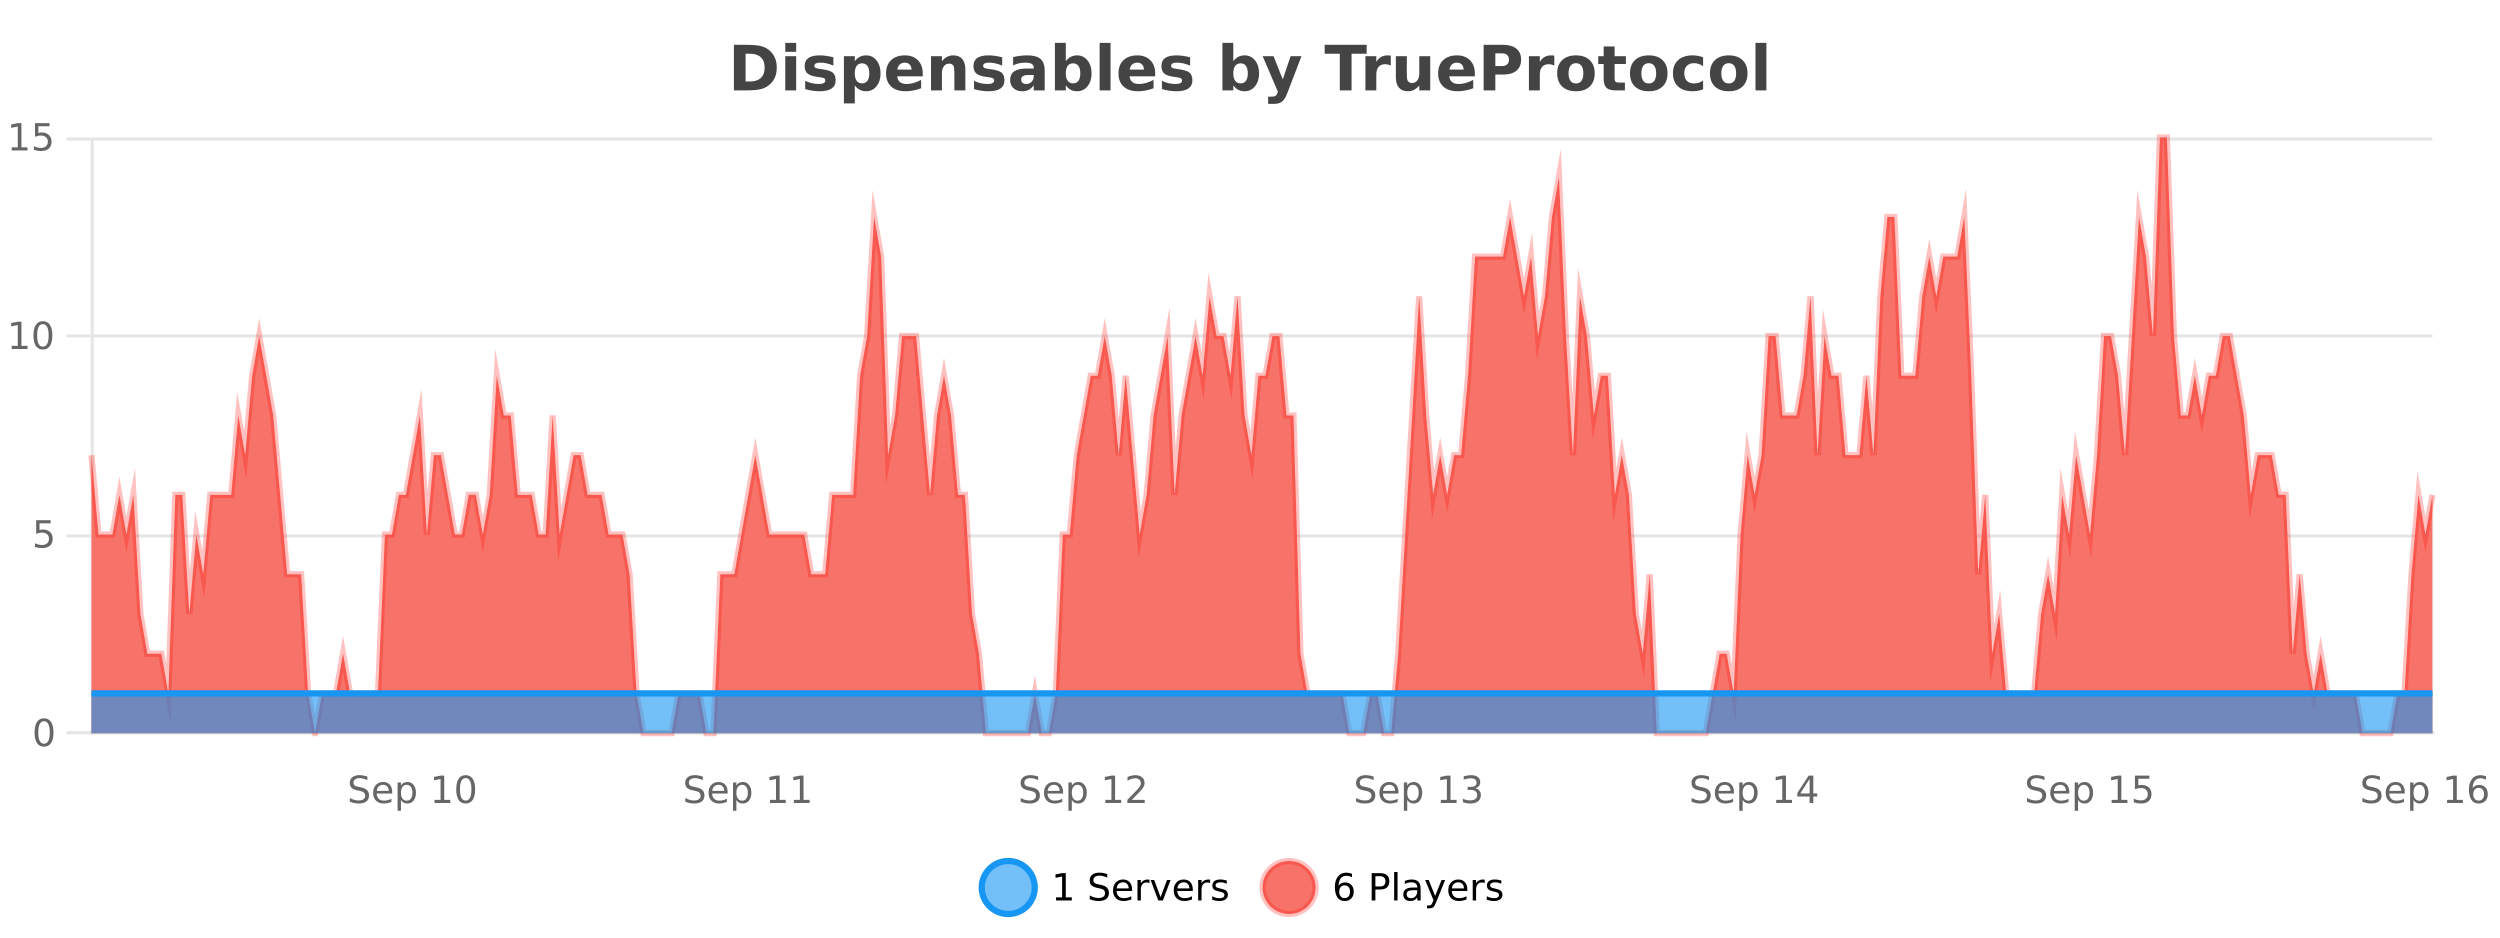 <?xml version="1.0" encoding="UTF-8"?>
<svg xmlns="http://www.w3.org/2000/svg" xmlns:xlink="http://www.w3.org/1999/xlink" width="800pt" height="300pt" viewBox="0 0 800 300" version="1.1">
<defs>
<clipPath id="clip1">
  <path d="M 285 263 L 360 263 L 360 300 L 285 300 Z M 285 263 "/>
</clipPath>
<clipPath id="clip2">
  <path d="M 375 263 L 450 263 L 450 300 L 375 300 Z M 375 263 "/>
</clipPath>
<clipPath id="clip3">
  <path d="M 29.27 44 L 778.387 44 L 778.387 234.602 L 29.27 234.602 Z M 29.27 44 "/>
</clipPath>
<clipPath id="clip4">
  <path d="M 28.27 43 L 779.387 43 L 779.387 235.602 L 28.27 235.602 Z M 28.27 43 "/>
</clipPath>
<clipPath id="clip5">
  <path d="M 29.27 221 L 778.387 221 L 778.387 234.602 L 29.27 234.602 Z M 29.27 221 "/>
</clipPath>
<clipPath id="clip6">
  <path d="M 28.27 220 L 779.387 220 L 779.387 223 L 28.27 223 Z M 28.27 220 "/>
</clipPath>
</defs>
<g id="surface1974646">
<rect x="0" y="0" width="800" height="300" style="fill:rgb(100%,100%,100%);fill-opacity:1;stroke:none;"/>
<path style="fill:none;stroke-width:1;stroke-linecap:butt;stroke-linejoin:miter;stroke:rgb(0%,0%,0%);stroke-opacity:0.098;stroke-miterlimit:10;" d="M 30 234.5 L 778.387 234.5 "/>
<path style="fill:none;stroke-width:1;stroke-linecap:butt;stroke-linejoin:miter;stroke:rgb(0%,0%,0%);stroke-opacity:0.098;stroke-miterlimit:10;" d="M 21.27 234.5 L 29 234.5 "/>
<path style="fill:none;stroke-width:1;stroke-linecap:butt;stroke-linejoin:miter;stroke:rgb(0%,0%,0%);stroke-opacity:0.098;stroke-miterlimit:10;" d="M 30 171.5 L 778.387 171.5 "/>
<path style="fill:none;stroke-width:1;stroke-linecap:butt;stroke-linejoin:miter;stroke:rgb(0%,0%,0%);stroke-opacity:0.098;stroke-miterlimit:10;" d="M 21.27 171.5 L 29 171.5 "/>
<path style="fill:none;stroke-width:1;stroke-linecap:butt;stroke-linejoin:miter;stroke:rgb(0%,0%,0%);stroke-opacity:0.098;stroke-miterlimit:10;" d="M 30 107.5 L 778.387 107.5 "/>
<path style="fill:none;stroke-width:1;stroke-linecap:butt;stroke-linejoin:miter;stroke:rgb(0%,0%,0%);stroke-opacity:0.098;stroke-miterlimit:10;" d="M 21.27 107.5 L 29 107.5 "/>
<path style="fill:none;stroke-width:1;stroke-linecap:butt;stroke-linejoin:miter;stroke:rgb(0%,0%,0%);stroke-opacity:0.098;stroke-miterlimit:10;" d="M 30 44.5 L 778.387 44.5 "/>
<path style="fill:none;stroke-width:1;stroke-linecap:butt;stroke-linejoin:miter;stroke:rgb(0%,0%,0%);stroke-opacity:0.098;stroke-miterlimit:10;" d="M 21.27 44.5 L 29 44.5 "/>
<path style=" stroke:none;fill-rule:nonzero;fill:rgb(9.02%,58.824%,95.294%);fill-opacity:0.6;" d="M 331.121 284 C 331.121 288.688 327.324 292.484 322.637 292.484 C 317.953 292.484 314.152 288.688 314.152 284 C 314.152 279.312 317.953 275.516 322.637 275.516 C 327.324 275.516 331.121 279.312 331.121 284 Z M 331.121 284 "/>
<g clip-path="url(#clip1)" clip-rule="nonzero">
<path style="fill:none;stroke-width:2;stroke-linecap:butt;stroke-linejoin:miter;stroke:rgb(9.02%,58.824%,95.294%);stroke-opacity:1;stroke-miterlimit:10;" d="M 331.121 284 C 331.121 288.688 327.324 292.484 322.637 292.484 C 317.953 292.484 314.152 288.688 314.152 284 C 314.152 279.312 317.953 275.516 322.637 275.516 C 327.324 275.516 331.121 279.312 331.121 284 Z M 331.121 284 "/>
</g>
<path style=" stroke:none;fill-rule:nonzero;fill:rgb(0%,0%,0%);fill-opacity:1;" d="M 337.938 287.156 L 339.875 287.156 L 339.875 280.484 L 337.766 280.906 L 337.766 279.828 L 339.859 279.406 L 341.047 279.406 L 341.047 287.156 L 342.984 287.156 L 342.984 288.156 L 337.938 288.156 Z M 354.32 279.688 L 354.32 280.844 C 353.871 280.637 353.445 280.48 353.039 280.375 C 352.641 280.262 352.262 280.203 351.898 280.203 C 351.25 280.203 350.75 280.328 350.398 280.578 C 350.055 280.828 349.883 281.188 349.883 281.656 C 349.883 282.043 349.996 282.336 350.227 282.531 C 350.453 282.73 350.898 282.887 351.555 283 L 352.258 283.156 C 353.141 283.324 353.793 283.621 354.211 284.047 C 354.637 284.465 354.852 285.027 354.852 285.734 C 354.852 286.59 354.562 287.234 353.992 287.672 C 353.43 288.109 352.594 288.328 351.492 288.328 C 351.086 288.328 350.648 288.281 350.18 288.188 C 349.711 288.094 349.227 287.953 348.727 287.766 L 348.727 286.547 C 349.203 286.82 349.672 287.023 350.133 287.156 C 350.602 287.293 351.055 287.359 351.492 287.359 C 352.168 287.359 352.688 287.23 353.055 286.969 C 353.43 286.699 353.617 286.32 353.617 285.828 C 353.617 285.402 353.48 285.07 353.211 284.828 C 352.949 284.578 352.516 284.398 351.914 284.281 L 351.195 284.141 C 350.309 283.965 349.668 283.688 349.273 283.312 C 348.887 282.938 348.695 282.418 348.695 281.75 C 348.695 280.969 348.965 280.359 349.508 279.922 C 350.047 279.477 350.797 279.25 351.758 279.25 C 352.172 279.25 352.59 279.289 353.008 279.359 C 353.434 279.434 353.871 279.543 354.32 279.688 Z M 362.266 284.609 L 362.266 285.125 L 357.297 285.125 C 357.348 285.875 357.57 286.445 357.969 286.828 C 358.375 287.215 358.93 287.406 359.641 287.406 C 360.055 287.406 360.457 287.359 360.844 287.266 C 361.238 287.164 361.629 287.008 362.016 286.797 L 362.016 287.828 C 361.617 287.984 361.219 288.105 360.812 288.188 C 360.406 288.281 359.992 288.328 359.578 288.328 C 358.535 288.328 357.707 288.027 357.094 287.422 C 356.477 286.809 356.172 285.98 356.172 284.938 C 356.172 283.867 356.461 283.016 357.047 282.391 C 357.629 281.758 358.41 281.438 359.391 281.438 C 360.273 281.438 360.973 281.727 361.484 282.297 C 362.004 282.859 362.266 283.633 362.266 284.609 Z M 361.188 284.281 C 361.176 283.699 361.008 283.23 360.688 282.875 C 360.363 282.523 359.938 282.344 359.406 282.344 C 358.801 282.344 358.316 282.516 357.953 282.859 C 357.598 283.203 357.395 283.684 357.344 284.297 Z M 367.836 282.594 C 367.711 282.531 367.574 282.484 367.43 282.453 C 367.293 282.414 367.137 282.391 366.961 282.391 C 366.355 282.391 365.887 282.59 365.555 282.984 C 365.23 283.383 365.07 283.953 365.07 284.703 L 365.07 288.156 L 363.992 288.156 L 363.992 281.594 L 365.07 281.594 L 365.07 282.609 C 365.297 282.215 365.594 281.922 365.961 281.734 C 366.324 281.539 366.766 281.438 367.289 281.438 C 367.359 281.438 367.438 281.445 367.523 281.453 C 367.617 281.465 367.715 281.48 367.82 281.5 Z M 368.195 281.594 L 369.336 281.594 L 371.383 287.094 L 373.445 281.594 L 374.586 281.594 L 372.117 288.156 L 370.648 288.156 Z M 381.688 284.609 L 381.688 285.125 L 376.719 285.125 C 376.77 285.875 376.992 286.445 377.391 286.828 C 377.797 287.215 378.352 287.406 379.062 287.406 C 379.477 287.406 379.879 287.359 380.266 287.266 C 380.66 287.164 381.051 287.008 381.438 286.797 L 381.438 287.828 C 381.039 287.984 380.641 288.105 380.234 288.188 C 379.828 288.281 379.414 288.328 379 288.328 C 377.957 288.328 377.129 288.027 376.516 287.422 C 375.898 286.809 375.594 285.98 375.594 284.938 C 375.594 283.867 375.883 283.016 376.469 282.391 C 377.051 281.758 377.832 281.438 378.812 281.438 C 379.695 281.438 380.395 281.727 380.906 282.297 C 381.426 282.859 381.688 283.633 381.688 284.609 Z M 380.609 284.281 C 380.598 283.699 380.43 283.23 380.109 282.875 C 379.785 282.523 379.359 282.344 378.828 282.344 C 378.223 282.344 377.738 282.516 377.375 282.859 C 377.02 283.203 376.816 283.684 376.766 284.297 Z M 387.258 282.594 C 387.133 282.531 386.996 282.484 386.852 282.453 C 386.715 282.414 386.559 282.391 386.383 282.391 C 385.777 282.391 385.309 282.59 384.977 282.984 C 384.652 283.383 384.492 283.953 384.492 284.703 L 384.492 288.156 L 383.414 288.156 L 383.414 281.594 L 384.492 281.594 L 384.492 282.609 C 384.719 282.215 385.016 281.922 385.383 281.734 C 385.746 281.539 386.188 281.438 386.711 281.438 C 386.781 281.438 386.859 281.445 386.945 281.453 C 387.039 281.465 387.137 281.48 387.242 281.5 Z M 392.562 281.781 L 392.562 282.812 C 392.258 282.656 391.941 282.543 391.609 282.469 C 391.285 282.387 390.945 282.344 390.594 282.344 C 390.062 282.344 389.66 282.43 389.391 282.594 C 389.117 282.75 388.984 282.996 388.984 283.328 C 388.984 283.578 389.078 283.777 389.266 283.922 C 389.461 284.059 389.852 284.188 390.438 284.312 L 390.797 284.406 C 391.566 284.562 392.113 284.793 392.438 285.094 C 392.758 285.398 392.922 285.812 392.922 286.344 C 392.922 286.961 392.676 287.445 392.188 287.797 C 391.707 288.152 391.047 288.328 390.203 288.328 C 389.848 288.328 389.477 288.289 389.094 288.219 C 388.719 288.156 388.32 288.059 387.906 287.922 L 387.906 286.797 C 388.301 287.008 388.691 287.164 389.078 287.266 C 389.461 287.371 389.848 287.422 390.234 287.422 C 390.734 287.422 391.117 287.34 391.391 287.172 C 391.672 286.996 391.812 286.746 391.812 286.422 C 391.812 286.133 391.711 285.906 391.516 285.75 C 391.316 285.594 390.883 285.445 390.219 285.297 L 389.844 285.219 C 389.176 285.074 388.691 284.855 388.391 284.562 C 388.098 284.273 387.953 283.875 387.953 283.375 C 387.953 282.75 388.172 282.273 388.609 281.938 C 389.047 281.605 389.664 281.438 390.469 281.438 C 390.863 281.438 391.238 281.469 391.594 281.531 C 391.945 281.586 392.27 281.668 392.562 281.781 Z M 332.637 277.016 "/>
<path style=" stroke:none;fill-rule:nonzero;fill:rgb(96.863%,44.706%,40.784%);fill-opacity:1;" d="M 420.988 284 C 420.988 288.688 417.191 292.484 412.504 292.484 C 407.82 292.484 404.02 288.688 404.02 284 C 404.02 279.312 407.82 275.516 412.504 275.516 C 417.191 275.516 420.988 279.312 420.988 284 Z M 420.988 284 "/>
<g clip-path="url(#clip2)" clip-rule="nonzero">
<path style="fill:none;stroke-width:2;stroke-linecap:butt;stroke-linejoin:miter;stroke:rgb(100%,4.706%,0%);stroke-opacity:0.247;stroke-miterlimit:10;" d="M 420.988 284 C 420.988 288.688 417.191 292.484 412.504 292.484 C 407.82 292.484 404.02 288.688 404.02 284 C 404.02 279.312 407.82 275.516 412.504 275.516 C 417.191 275.516 420.988 279.312 420.988 284 Z M 420.988 284 "/>
</g>
<path style=" stroke:none;fill-rule:nonzero;fill:rgb(0%,0%,0%);fill-opacity:1;" d="M 430.289 283.312 C 429.758 283.312 429.336 283.496 429.023 283.859 C 428.711 284.227 428.555 284.719 428.555 285.344 C 428.555 285.98 428.711 286.48 429.023 286.844 C 429.336 287.211 429.758 287.391 430.289 287.391 C 430.82 287.391 431.234 287.211 431.539 286.844 C 431.852 286.48 432.008 285.98 432.008 285.344 C 432.008 284.719 431.852 284.227 431.539 283.859 C 431.234 283.496 430.82 283.312 430.289 283.312 Z M 432.633 279.594 L 432.633 280.672 C 432.328 280.539 432.027 280.434 431.727 280.359 C 431.422 280.289 431.125 280.25 430.836 280.25 C 430.055 280.25 429.453 280.516 429.039 281.047 C 428.633 281.57 428.398 282.359 428.336 283.422 C 428.562 283.09 428.852 282.836 429.195 282.656 C 429.547 282.469 429.934 282.375 430.352 282.375 C 431.227 282.375 431.918 282.641 432.43 283.172 C 432.938 283.703 433.195 284.43 433.195 285.344 C 433.195 286.25 432.93 286.977 432.398 287.516 C 431.867 288.059 431.164 288.328 430.289 288.328 C 429.266 288.328 428.492 287.945 427.961 287.172 C 427.43 286.391 427.164 285.266 427.164 283.797 C 427.164 282.414 427.492 281.309 428.148 280.484 C 428.805 279.664 429.684 279.25 430.789 279.25 C 431.078 279.25 431.375 279.281 431.68 279.344 C 431.98 279.398 432.297 279.48 432.633 279.594 Z M 440.125 280.375 L 440.125 283.672 L 441.609 283.672 C 442.16 283.672 442.586 283.531 442.891 283.25 C 443.191 282.961 443.344 282.547 443.344 282.016 C 443.344 281.496 443.191 281.094 442.891 280.812 C 442.586 280.523 442.16 280.375 441.609 280.375 Z M 438.938 279.406 L 441.609 279.406 C 442.598 279.406 443.344 279.633 443.844 280.078 C 444.344 280.516 444.594 281.164 444.594 282.016 C 444.594 282.883 444.344 283.539 443.844 283.984 C 443.344 284.422 442.598 284.641 441.609 284.641 L 440.125 284.641 L 440.125 288.156 L 438.938 288.156 Z M 446.129 279.031 L 447.207 279.031 L 447.207 288.156 L 446.129 288.156 Z M 452.445 284.859 C 451.578 284.859 450.977 284.961 450.633 285.156 C 450.297 285.355 450.133 285.695 450.133 286.172 C 450.133 286.559 450.258 286.867 450.508 287.094 C 450.766 287.312 451.109 287.422 451.539 287.422 C 452.141 287.422 452.621 287.215 452.977 286.797 C 453.34 286.371 453.523 285.805 453.523 285.094 L 453.523 284.859 Z M 454.602 284.406 L 454.602 288.156 L 453.523 288.156 L 453.523 287.156 C 453.273 287.555 452.965 287.852 452.602 288.047 C 452.234 288.234 451.789 288.328 451.258 288.328 C 450.578 288.328 450.043 288.141 449.648 287.766 C 449.25 287.383 449.055 286.875 449.055 286.25 C 449.055 285.512 449.297 284.953 449.789 284.578 C 450.289 284.203 451.027 284.016 452.008 284.016 L 453.523 284.016 L 453.523 283.906 C 453.523 283.406 453.355 283.023 453.023 282.75 C 452.699 282.48 452.246 282.344 451.664 282.344 C 451.289 282.344 450.918 282.391 450.555 282.484 C 450.199 282.578 449.859 282.715 449.539 282.891 L 449.539 281.891 C 449.934 281.734 450.312 281.621 450.68 281.547 C 451.055 281.477 451.418 281.438 451.773 281.438 C 452.719 281.438 453.43 281.684 453.898 282.172 C 454.367 282.664 454.602 283.406 454.602 284.406 Z M 459.551 288.766 C 459.246 289.547 458.949 290.055 458.66 290.297 C 458.367 290.535 457.98 290.656 457.504 290.656 L 456.645 290.656 L 456.645 289.75 L 457.27 289.75 C 457.57 289.75 457.801 289.676 457.957 289.531 C 458.121 289.395 458.305 289.066 458.504 288.547 L 458.707 288.047 L 456.051 281.594 L 457.191 281.594 L 459.238 286.719 L 461.301 281.594 L 462.441 281.594 Z M 469.543 284.609 L 469.543 285.125 L 464.574 285.125 C 464.625 285.875 464.848 286.445 465.246 286.828 C 465.652 287.215 466.207 287.406 466.918 287.406 C 467.332 287.406 467.734 287.359 468.121 287.266 C 468.516 287.164 468.906 287.008 469.293 286.797 L 469.293 287.828 C 468.895 287.984 468.496 288.105 468.09 288.188 C 467.684 288.281 467.27 288.328 466.855 288.328 C 465.812 288.328 464.984 288.027 464.371 287.422 C 463.754 286.809 463.449 285.98 463.449 284.938 C 463.449 283.867 463.738 283.016 464.324 282.391 C 464.906 281.758 465.688 281.438 466.668 281.438 C 467.551 281.438 468.25 281.727 468.762 282.297 C 469.281 282.859 469.543 283.633 469.543 284.609 Z M 468.465 284.281 C 468.453 283.699 468.285 283.23 467.965 282.875 C 467.641 282.523 467.215 282.344 466.684 282.344 C 466.078 282.344 465.594 282.516 465.23 282.859 C 464.875 283.203 464.672 283.684 464.621 284.297 Z M 475.113 282.594 C 474.988 282.531 474.852 282.484 474.707 282.453 C 474.57 282.414 474.414 282.391 474.238 282.391 C 473.633 282.391 473.164 282.59 472.832 282.984 C 472.508 283.383 472.348 283.953 472.348 284.703 L 472.348 288.156 L 471.27 288.156 L 471.27 281.594 L 472.348 281.594 L 472.348 282.609 C 472.574 282.215 472.871 281.922 473.238 281.734 C 473.602 281.539 474.043 281.438 474.566 281.438 C 474.637 281.438 474.715 281.445 474.801 281.453 C 474.895 281.465 474.992 281.48 475.098 281.5 Z M 480.422 281.781 L 480.422 282.812 C 480.117 282.656 479.801 282.543 479.469 282.469 C 479.145 282.387 478.805 282.344 478.453 282.344 C 477.922 282.344 477.52 282.43 477.25 282.594 C 476.977 282.75 476.844 282.996 476.844 283.328 C 476.844 283.578 476.938 283.777 477.125 283.922 C 477.32 284.059 477.711 284.188 478.297 284.312 L 478.656 284.406 C 479.426 284.562 479.973 284.793 480.297 285.094 C 480.617 285.398 480.781 285.812 480.781 286.344 C 480.781 286.961 480.535 287.445 480.047 287.797 C 479.566 288.152 478.906 288.328 478.062 288.328 C 477.707 288.328 477.336 288.289 476.953 288.219 C 476.578 288.156 476.18 288.059 475.766 287.922 L 475.766 286.797 C 476.16 287.008 476.551 287.164 476.938 287.266 C 477.32 287.371 477.707 287.422 478.094 287.422 C 478.594 287.422 478.977 287.34 479.25 287.172 C 479.531 286.996 479.672 286.746 479.672 286.422 C 479.672 286.133 479.57 285.906 479.375 285.75 C 479.176 285.594 478.742 285.445 478.078 285.297 L 477.703 285.219 C 477.035 285.074 476.551 284.855 476.25 284.562 C 475.957 284.273 475.812 283.875 475.812 283.375 C 475.812 282.75 476.031 282.273 476.469 281.938 C 476.906 281.605 477.523 281.438 478.328 281.438 C 478.723 281.438 479.098 281.469 479.453 281.531 C 479.805 281.586 480.129 281.668 480.422 281.781 Z M 422.504 277.016 "/>
<path style=" stroke:none;fill-rule:nonzero;fill:rgb(26.667%,26.667%,26.667%);fill-opacity:1;" d="M 238.594 17.188 L 238.594 26.078 L 239.938 26.078 C 241.477 26.078 242.656 25.699 243.469 24.938 C 244.281 24.18 244.688 23.07 244.688 21.609 C 244.688 20.172 244.281 19.078 243.469 18.328 C 242.664 17.57 241.488 17.188 239.938 17.188 Z M 234.844 14.344 L 238.797 14.344 C 241.016 14.344 242.664 14.5 243.75 14.812 C 244.832 15.125 245.758 15.664 246.531 16.422 C 247.219 17.078 247.727 17.84 248.062 18.703 C 248.395 19.559 248.562 20.527 248.562 21.609 C 248.562 22.715 248.395 23.699 248.062 24.562 C 247.727 25.43 247.219 26.188 246.531 26.844 C 245.75 27.594 244.812 28.133 243.719 28.453 C 242.625 28.766 240.984 28.922 238.797 28.922 L 234.844 28.922 Z M 251.289 17.984 L 254.773 17.984 L 254.773 28.922 L 251.289 28.922 Z M 251.289 13.719 L 254.773 13.719 L 254.773 16.578 L 251.289 16.578 Z M 266.676 18.328 L 266.676 20.984 C 265.934 20.672 265.215 20.438 264.52 20.281 C 263.82 20.125 263.16 20.047 262.535 20.047 C 261.879 20.047 261.387 20.133 261.066 20.297 C 260.742 20.465 260.582 20.719 260.582 21.062 C 260.582 21.344 260.699 21.559 260.941 21.703 C 261.191 21.852 261.629 21.961 262.254 22.031 L 262.879 22.125 C 264.668 22.355 265.871 22.73 266.488 23.25 C 267.102 23.773 267.41 24.59 267.41 25.703 C 267.41 26.871 266.977 27.746 266.113 28.328 C 265.258 28.914 263.98 29.203 262.285 29.203 C 261.555 29.203 260.805 29.145 260.035 29.031 C 259.262 28.918 258.473 28.746 257.66 28.516 L 257.66 25.859 C 258.355 26.203 259.07 26.461 259.801 26.625 C 260.527 26.793 261.273 26.875 262.035 26.875 C 262.723 26.875 263.238 26.781 263.582 26.594 C 263.926 26.406 264.098 26.125 264.098 25.75 C 264.098 25.438 263.977 25.211 263.738 25.062 C 263.496 24.906 263.023 24.789 262.316 24.703 L 261.707 24.625 C 260.145 24.43 259.051 24.07 258.426 23.547 C 257.801 23.016 257.488 22.215 257.488 21.141 C 257.488 19.984 257.883 19.125 258.676 18.562 C 259.477 18 260.695 17.719 262.332 17.719 C 262.977 17.719 263.652 17.773 264.363 17.875 C 265.07 17.969 265.84 18.121 266.676 18.328 Z M 273.531 27.344 L 273.531 33.078 L 270.047 33.078 L 270.047 17.984 L 273.531 17.984 L 273.531 19.578 C 274.02 18.945 274.555 18.477 275.141 18.172 C 275.723 17.871 276.395 17.719 277.156 17.719 C 278.508 17.719 279.617 18.258 280.484 19.328 C 281.348 20.402 281.781 21.781 281.781 23.469 C 281.781 25.148 281.348 26.523 280.484 27.594 C 279.617 28.668 278.508 29.203 277.156 29.203 C 276.395 29.203 275.723 29.051 275.141 28.75 C 274.555 28.449 274.02 27.98 273.531 27.344 Z M 275.859 20.266 C 275.109 20.266 274.531 20.543 274.125 21.094 C 273.727 21.637 273.531 22.43 273.531 23.469 C 273.531 24.5 273.727 25.293 274.125 25.844 C 274.531 26.398 275.109 26.672 275.859 26.672 C 276.609 26.672 277.18 26.402 277.578 25.859 C 277.973 25.309 278.172 24.512 278.172 23.469 C 278.172 22.43 277.973 21.637 277.578 21.094 C 277.18 20.543 276.609 20.266 275.859 20.266 Z M 295.273 23.422 L 295.273 24.422 L 287.102 24.422 C 287.184 25.246 287.48 25.859 287.992 26.266 C 288.5 26.672 289.211 26.875 290.117 26.875 C 290.855 26.875 291.609 26.766 292.383 26.547 C 293.152 26.328 293.945 26 294.758 25.562 L 294.758 28.25 C 293.934 28.562 293.105 28.797 292.273 28.953 C 291.449 29.117 290.625 29.203 289.805 29.203 C 287.824 29.203 286.281 28.703 285.18 27.703 C 284.086 26.695 283.539 25.281 283.539 23.469 C 283.539 21.68 284.074 20.273 285.148 19.25 C 286.23 18.23 287.715 17.719 289.602 17.719 C 291.32 17.719 292.695 18.242 293.727 19.281 C 294.758 20.312 295.273 21.695 295.273 23.422 Z M 291.68 22.266 C 291.68 21.602 291.484 21.062 291.102 20.656 C 290.715 20.25 290.211 20.047 289.586 20.047 C 288.906 20.047 288.355 20.242 287.93 20.625 C 287.512 21 287.25 21.547 287.148 22.266 Z M 308.914 22.266 L 308.914 28.922 L 305.398 28.922 L 305.398 23.828 C 305.398 22.883 305.375 22.23 305.336 21.875 C 305.293 21.512 305.219 21.246 305.117 21.078 C 304.98 20.852 304.793 20.672 304.555 20.547 C 304.324 20.422 304.059 20.359 303.758 20.359 C 303.027 20.359 302.453 20.641 302.039 21.203 C 301.621 21.766 301.414 22.547 301.414 23.547 L 301.414 28.922 L 297.93 28.922 L 297.93 17.984 L 301.414 17.984 L 301.414 19.578 C 301.945 18.945 302.508 18.477 303.102 18.172 C 303.695 17.871 304.344 17.719 305.055 17.719 C 306.324 17.719 307.281 18.109 307.93 18.891 C 308.586 19.664 308.914 20.789 308.914 22.266 Z M 320.699 18.328 L 320.699 20.984 C 319.957 20.672 319.238 20.438 318.543 20.281 C 317.844 20.125 317.184 20.047 316.559 20.047 C 315.902 20.047 315.41 20.133 315.09 20.297 C 314.766 20.465 314.605 20.719 314.605 21.062 C 314.605 21.344 314.723 21.559 314.965 21.703 C 315.215 21.852 315.652 21.961 316.277 22.031 L 316.902 22.125 C 318.691 22.355 319.895 22.73 320.512 23.25 C 321.125 23.773 321.434 24.59 321.434 25.703 C 321.434 26.871 321 27.746 320.137 28.328 C 319.281 28.914 318.004 29.203 316.309 29.203 C 315.578 29.203 314.828 29.145 314.059 29.031 C 313.285 28.918 312.496 28.746 311.684 28.516 L 311.684 25.859 C 312.379 26.203 313.094 26.461 313.824 26.625 C 314.551 26.793 315.297 26.875 316.059 26.875 C 316.746 26.875 317.262 26.781 317.605 26.594 C 317.949 26.406 318.121 26.125 318.121 25.75 C 318.121 25.438 318 25.211 317.762 25.062 C 317.52 24.906 317.047 24.789 316.34 24.703 L 315.73 24.625 C 314.168 24.43 313.074 24.07 312.449 23.547 C 311.824 23.016 311.512 22.215 311.512 21.141 C 311.512 19.984 311.906 19.125 312.699 18.562 C 313.5 18 314.719 17.719 316.355 17.719 C 317 17.719 317.676 17.773 318.387 17.875 C 319.094 17.969 319.863 18.121 320.699 18.328 Z M 328.961 24 C 328.23 24 327.684 24.125 327.32 24.375 C 326.953 24.617 326.773 24.98 326.773 25.469 C 326.773 25.906 326.918 26.25 327.211 26.5 C 327.512 26.75 327.922 26.875 328.445 26.875 C 329.102 26.875 329.652 26.641 330.102 26.172 C 330.559 25.703 330.789 25.117 330.789 24.406 L 330.789 24 Z M 334.305 22.688 L 334.305 28.922 L 330.789 28.922 L 330.789 27.297 C 330.32 27.965 329.789 28.449 329.195 28.75 C 328.609 29.051 327.898 29.203 327.055 29.203 C 325.93 29.203 325.012 28.875 324.305 28.219 C 323.594 27.555 323.242 26.695 323.242 25.641 C 323.242 24.359 323.68 23.422 324.555 22.828 C 325.438 22.227 326.828 21.922 328.727 21.922 L 330.789 21.922 L 330.789 21.641 C 330.789 21.09 330.57 20.688 330.133 20.438 C 329.695 20.18 329.012 20.047 328.086 20.047 C 327.336 20.047 326.637 20.125 325.992 20.281 C 325.344 20.43 324.746 20.648 324.195 20.938 L 324.195 18.281 C 324.945 18.094 325.695 17.953 326.445 17.859 C 327.203 17.766 327.965 17.719 328.727 17.719 C 330.695 17.719 332.117 18.109 332.992 18.891 C 333.867 19.664 334.305 20.93 334.305 22.688 Z M 343.383 26.672 C 344.133 26.672 344.703 26.402 345.102 25.859 C 345.496 25.309 345.695 24.512 345.695 23.469 C 345.695 22.43 345.496 21.637 345.102 21.094 C 344.703 20.543 344.133 20.266 343.383 20.266 C 342.633 20.266 342.055 20.543 341.648 21.094 C 341.25 21.637 341.055 22.43 341.055 23.469 C 341.055 24.5 341.25 25.293 341.648 25.844 C 342.055 26.398 342.633 26.672 343.383 26.672 Z M 341.055 19.578 C 341.543 18.945 342.078 18.477 342.664 18.172 C 343.246 17.871 343.918 17.719 344.68 17.719 C 346.031 17.719 347.141 18.258 348.008 19.328 C 348.871 20.402 349.305 21.781 349.305 23.469 C 349.305 25.148 348.871 26.523 348.008 27.594 C 347.141 28.668 346.031 29.203 344.68 29.203 C 343.918 29.203 343.246 29.051 342.664 28.75 C 342.078 28.449 341.543 27.98 341.055 27.344 L 341.055 28.922 L 337.57 28.922 L 337.57 13.719 L 341.055 13.719 Z M 351.883 13.719 L 355.367 13.719 L 355.367 28.922 L 351.883 28.922 Z M 369.648 23.422 L 369.648 24.422 L 361.477 24.422 C 361.559 25.246 361.855 25.859 362.367 26.266 C 362.875 26.672 363.586 26.875 364.492 26.875 C 365.23 26.875 365.984 26.766 366.758 26.547 C 367.527 26.328 368.32 26 369.133 25.562 L 369.133 28.25 C 368.309 28.562 367.48 28.797 366.648 28.953 C 365.824 29.117 365 29.203 364.18 29.203 C 362.199 29.203 360.656 28.703 359.555 27.703 C 358.461 26.695 357.914 25.281 357.914 23.469 C 357.914 21.68 358.449 20.273 359.523 19.25 C 360.605 18.23 362.09 17.719 363.977 17.719 C 365.695 17.719 367.07 18.242 368.102 19.281 C 369.133 20.312 369.648 21.695 369.648 23.422 Z M 366.055 22.266 C 366.055 21.602 365.859 21.062 365.477 20.656 C 365.09 20.25 364.586 20.047 363.961 20.047 C 363.281 20.047 362.73 20.242 362.305 20.625 C 361.887 21 361.625 21.547 361.523 22.266 Z M 380.836 18.328 L 380.836 20.984 C 380.094 20.672 379.375 20.438 378.68 20.281 C 377.98 20.125 377.32 20.047 376.695 20.047 C 376.039 20.047 375.547 20.133 375.227 20.297 C 374.902 20.465 374.742 20.719 374.742 21.062 C 374.742 21.344 374.859 21.559 375.102 21.703 C 375.352 21.852 375.789 21.961 376.414 22.031 L 377.039 22.125 C 378.828 22.355 380.031 22.73 380.648 23.25 C 381.262 23.773 381.57 24.59 381.57 25.703 C 381.57 26.871 381.137 27.746 380.273 28.328 C 379.418 28.914 378.141 29.203 376.445 29.203 C 375.715 29.203 374.965 29.145 374.195 29.031 C 373.422 28.918 372.633 28.746 371.82 28.516 L 371.82 25.859 C 372.516 26.203 373.23 26.461 373.961 26.625 C 374.688 26.793 375.434 26.875 376.195 26.875 C 376.883 26.875 377.398 26.781 377.742 26.594 C 378.086 26.406 378.258 26.125 378.258 25.75 C 378.258 25.438 378.137 25.211 377.898 25.062 C 377.656 24.906 377.184 24.789 376.477 24.703 L 375.867 24.625 C 374.305 24.43 373.211 24.07 372.586 23.547 C 371.961 23.016 371.648 22.215 371.648 21.141 C 371.648 19.984 372.043 19.125 372.836 18.562 C 373.637 18 374.855 17.719 376.492 17.719 C 377.137 17.719 377.812 17.773 378.523 17.875 C 379.23 17.969 380 18.121 380.836 18.328 Z M 396.984 26.672 C 397.734 26.672 398.305 26.402 398.703 25.859 C 399.098 25.309 399.297 24.512 399.297 23.469 C 399.297 22.43 399.098 21.637 398.703 21.094 C 398.305 20.543 397.734 20.266 396.984 20.266 C 396.234 20.266 395.656 20.543 395.25 21.094 C 394.852 21.637 394.656 22.43 394.656 23.469 C 394.656 24.5 394.852 25.293 395.25 25.844 C 395.656 26.398 396.234 26.672 396.984 26.672 Z M 394.656 19.578 C 395.145 18.945 395.68 18.477 396.266 18.172 C 396.848 17.871 397.52 17.719 398.281 17.719 C 399.633 17.719 400.742 18.258 401.609 19.328 C 402.473 20.402 402.906 21.781 402.906 23.469 C 402.906 25.148 402.473 26.523 401.609 27.594 C 400.742 28.668 399.633 29.203 398.281 29.203 C 397.52 29.203 396.848 29.051 396.266 28.75 C 395.68 28.449 395.145 27.98 394.656 27.344 L 394.656 28.922 L 391.172 28.922 L 391.172 13.719 L 394.656 13.719 Z M 404.051 17.984 L 407.535 17.984 L 410.488 25.406 L 412.988 17.984 L 416.473 17.984 L 411.879 29.953 C 411.418 31.172 410.879 32.02 410.254 32.5 C 409.637 32.988 408.832 33.234 407.832 33.234 L 405.801 33.234 L 405.801 30.938 L 406.895 30.938 C 407.488 30.938 407.918 30.844 408.191 30.656 C 408.461 30.469 408.668 30.129 408.816 29.641 L 408.926 29.344 Z M 423.895 14.344 L 437.332 14.344 L 437.332 17.188 L 432.504 17.188 L 432.504 28.922 L 428.738 28.922 L 428.738 17.188 L 423.895 17.188 Z M 445.059 20.969 C 444.746 20.824 444.438 20.719 444.137 20.656 C 443.832 20.586 443.531 20.547 443.23 20.547 C 442.324 20.547 441.625 20.836 441.137 21.406 C 440.656 21.98 440.418 22.805 440.418 23.875 L 440.418 28.922 L 436.934 28.922 L 436.934 17.984 L 440.418 17.984 L 440.418 19.781 C 440.863 19.062 441.379 18.543 441.965 18.219 C 442.547 17.887 443.246 17.719 444.059 17.719 C 444.184 17.719 444.312 17.727 444.449 17.734 C 444.582 17.746 444.781 17.766 445.043 17.797 Z M 446.672 24.656 L 446.672 17.984 L 450.188 17.984 L 450.188 19.078 C 450.188 19.672 450.18 20.418 450.172 21.312 C 450.172 22.211 450.172 22.805 450.172 23.094 C 450.172 23.98 450.191 24.617 450.234 25 C 450.285 25.387 450.363 25.668 450.469 25.844 C 450.613 26.074 450.801 26.25 451.031 26.375 C 451.258 26.5 451.523 26.562 451.828 26.562 C 452.555 26.562 453.129 26.281 453.547 25.719 C 453.961 25.156 454.172 24.383 454.172 23.391 L 454.172 17.984 L 457.672 17.984 L 457.672 28.922 L 454.172 28.922 L 454.172 27.344 C 453.641 27.98 453.078 28.449 452.484 28.75 C 451.898 29.051 451.254 29.203 450.547 29.203 C 449.285 29.203 448.32 28.82 447.656 28.047 C 447 27.266 446.672 26.137 446.672 24.656 Z M 471.941 23.422 L 471.941 24.422 L 463.77 24.422 C 463.852 25.246 464.148 25.859 464.66 26.266 C 465.168 26.672 465.879 26.875 466.785 26.875 C 467.523 26.875 468.277 26.766 469.051 26.547 C 469.82 26.328 470.613 26 471.426 25.562 L 471.426 28.25 C 470.602 28.562 469.773 28.797 468.941 28.953 C 468.117 29.117 467.293 29.203 466.473 29.203 C 464.492 29.203 462.949 28.703 461.848 27.703 C 460.754 26.695 460.207 25.281 460.207 23.469 C 460.207 21.68 460.742 20.273 461.816 19.25 C 462.898 18.23 464.383 17.719 466.27 17.719 C 467.988 17.719 469.363 18.242 470.395 19.281 C 471.426 20.312 471.941 21.695 471.941 23.422 Z M 468.348 22.266 C 468.348 21.602 468.152 21.062 467.77 20.656 C 467.383 20.25 466.879 20.047 466.254 20.047 C 465.574 20.047 465.023 20.242 464.598 20.625 C 464.18 21 463.918 21.547 463.816 22.266 Z M 474.758 14.344 L 480.992 14.344 C 482.844 14.344 484.266 14.758 485.258 15.578 C 486.258 16.402 486.758 17.574 486.758 19.094 C 486.758 20.625 486.258 21.805 485.258 22.625 C 484.266 23.449 482.844 23.859 480.992 23.859 L 478.508 23.859 L 478.508 28.922 L 474.758 28.922 Z M 478.508 17.062 L 478.508 21.141 L 480.586 21.141 C 481.312 21.141 481.875 20.965 482.273 20.609 C 482.68 20.258 482.883 19.75 482.883 19.094 C 482.883 18.449 482.68 17.949 482.273 17.594 C 481.875 17.242 481.312 17.062 480.586 17.062 Z M 497.383 20.969 C 497.07 20.824 496.762 20.719 496.461 20.656 C 496.156 20.586 495.855 20.547 495.555 20.547 C 494.648 20.547 493.949 20.836 493.461 21.406 C 492.98 21.98 492.742 22.805 492.742 23.875 L 492.742 28.922 L 489.258 28.922 L 489.258 17.984 L 492.742 17.984 L 492.742 19.781 C 493.188 19.062 493.703 18.543 494.289 18.219 C 494.871 17.887 495.57 17.719 496.383 17.719 C 496.508 17.719 496.637 17.727 496.773 17.734 C 496.906 17.746 497.105 17.766 497.367 17.797 Z M 504.324 20.219 C 503.543 20.219 502.949 20.5 502.543 21.062 C 502.137 21.617 501.934 22.418 501.934 23.469 C 501.934 24.512 502.137 25.312 502.543 25.875 C 502.949 26.43 503.543 26.703 504.324 26.703 C 505.082 26.703 505.66 26.43 506.059 25.875 C 506.465 25.312 506.668 24.512 506.668 23.469 C 506.668 22.418 506.465 21.617 506.059 21.062 C 505.66 20.5 505.082 20.219 504.324 20.219 Z M 504.324 17.719 C 506.199 17.719 507.66 18.23 508.715 19.25 C 509.777 20.262 510.309 21.668 510.309 23.469 C 510.309 25.262 509.777 26.668 508.715 27.688 C 507.66 28.699 506.199 29.203 504.324 29.203 C 502.426 29.203 500.949 28.699 499.887 27.688 C 498.824 26.668 498.293 25.262 498.293 23.469 C 498.293 21.668 498.824 20.262 499.887 19.25 C 500.949 18.23 502.426 17.719 504.324 17.719 Z M 516.672 14.875 L 516.672 17.984 L 520.281 17.984 L 520.281 20.484 L 516.672 20.484 L 516.672 25.125 C 516.672 25.637 516.77 25.98 516.969 26.156 C 517.176 26.336 517.578 26.422 518.172 26.422 L 519.969 26.422 L 519.969 28.922 L 516.969 28.922 C 515.594 28.922 514.613 28.637 514.031 28.062 C 513.457 27.48 513.172 26.5 513.172 25.125 L 513.172 20.484 L 511.438 20.484 L 511.438 17.984 L 513.172 17.984 L 513.172 14.875 Z M 527.625 20.219 C 526.844 20.219 526.25 20.5 525.844 21.062 C 525.438 21.617 525.234 22.418 525.234 23.469 C 525.234 24.512 525.438 25.312 525.844 25.875 C 526.25 26.43 526.844 26.703 527.625 26.703 C 528.383 26.703 528.961 26.43 529.359 25.875 C 529.766 25.312 529.969 24.512 529.969 23.469 C 529.969 22.418 529.766 21.617 529.359 21.062 C 528.961 20.5 528.383 20.219 527.625 20.219 Z M 527.625 17.719 C 529.5 17.719 530.961 18.23 532.016 19.25 C 533.078 20.262 533.609 21.668 533.609 23.469 C 533.609 25.262 533.078 26.668 532.016 27.688 C 530.961 28.699 529.5 29.203 527.625 29.203 C 525.727 29.203 524.25 28.699 523.188 27.688 C 522.125 26.668 521.594 25.262 521.594 23.469 C 521.594 21.668 522.125 20.262 523.188 19.25 C 524.25 18.23 525.727 17.719 527.625 17.719 Z M 544.992 18.328 L 544.992 21.172 C 544.523 20.852 544.047 20.609 543.57 20.453 C 543.09 20.297 542.59 20.219 542.07 20.219 C 541.102 20.219 540.34 20.508 539.789 21.078 C 539.246 21.641 538.977 22.438 538.977 23.469 C 538.977 24.492 539.246 25.289 539.789 25.859 C 540.34 26.422 541.102 26.703 542.07 26.703 C 542.621 26.703 543.141 26.625 543.633 26.469 C 544.121 26.305 544.574 26.059 544.992 25.734 L 544.992 28.594 C 544.449 28.805 543.898 28.953 543.336 29.047 C 542.773 29.148 542.203 29.203 541.633 29.203 C 539.664 29.203 538.121 28.699 537.008 27.688 C 535.891 26.68 535.336 25.273 535.336 23.469 C 535.336 21.656 535.891 20.246 537.008 19.234 C 538.121 18.227 539.664 17.719 541.633 17.719 C 542.203 17.719 542.766 17.773 543.32 17.875 C 543.883 17.969 544.438 18.121 544.992 18.328 Z M 553.219 20.219 C 552.438 20.219 551.844 20.5 551.438 21.062 C 551.031 21.617 550.828 22.418 550.828 23.469 C 550.828 24.512 551.031 25.312 551.438 25.875 C 551.844 26.43 552.438 26.703 553.219 26.703 C 553.977 26.703 554.555 26.43 554.953 25.875 C 555.359 25.312 555.562 24.512 555.562 23.469 C 555.562 22.418 555.359 21.617 554.953 21.062 C 554.555 20.5 553.977 20.219 553.219 20.219 Z M 553.219 17.719 C 555.094 17.719 556.555 18.23 557.609 19.25 C 558.672 20.262 559.203 21.668 559.203 23.469 C 559.203 25.262 558.672 26.668 557.609 27.688 C 556.555 28.699 555.094 29.203 553.219 29.203 C 551.32 29.203 549.844 28.699 548.781 27.688 C 547.719 26.668 547.188 25.262 547.188 23.469 C 547.188 21.668 547.719 20.262 548.781 19.25 C 549.844 18.23 551.32 17.719 553.219 17.719 Z M 561.758 13.719 L 565.242 13.719 L 565.242 28.922 L 561.758 28.922 Z M 233 10.359 "/>
<path style="fill:none;stroke-width:1;stroke-linecap:butt;stroke-linejoin:miter;stroke:rgb(0%,0%,0%);stroke-opacity:0.098;stroke-miterlimit:10;" d="M 29 234.5 L 779 234.5 "/>
<path style=" stroke:none;fill-rule:nonzero;fill:rgb(40%,40%,40%);fill-opacity:1;" d="M 117.555 248.484 L 117.555 249.641 C 117.105 249.434 116.68 249.277 116.273 249.172 C 115.875 249.059 115.496 249 115.133 249 C 114.484 249 113.984 249.125 113.633 249.375 C 113.289 249.625 113.117 249.984 113.117 250.453 C 113.117 250.84 113.23 251.133 113.461 251.328 C 113.688 251.527 114.133 251.684 114.789 251.797 L 115.492 251.953 C 116.375 252.121 117.027 252.418 117.445 252.844 C 117.871 253.262 118.086 253.824 118.086 254.531 C 118.086 255.387 117.797 256.031 117.227 256.469 C 116.664 256.906 115.828 257.125 114.727 257.125 C 114.32 257.125 113.883 257.078 113.414 256.984 C 112.945 256.891 112.461 256.75 111.961 256.562 L 111.961 255.344 C 112.438 255.617 112.906 255.82 113.367 255.953 C 113.836 256.09 114.289 256.156 114.727 256.156 C 115.402 256.156 115.922 256.027 116.289 255.766 C 116.664 255.496 116.852 255.117 116.852 254.625 C 116.852 254.199 116.715 253.867 116.445 253.625 C 116.184 253.375 115.75 253.195 115.148 253.078 L 114.43 252.938 C 113.543 252.762 112.902 252.484 112.508 252.109 C 112.121 251.734 111.93 251.215 111.93 250.547 C 111.93 249.766 112.199 249.156 112.742 248.719 C 113.281 248.273 114.031 248.047 114.992 248.047 C 115.406 248.047 115.824 248.086 116.242 248.156 C 116.668 248.23 117.105 248.34 117.555 248.484 Z M 125.5 253.406 L 125.5 253.922 L 120.531 253.922 C 120.582 254.672 120.805 255.242 121.203 255.625 C 121.609 256.012 122.164 256.203 122.875 256.203 C 123.289 256.203 123.691 256.156 124.078 256.062 C 124.473 255.961 124.863 255.805 125.25 255.594 L 125.25 256.625 C 124.852 256.781 124.453 256.902 124.047 256.984 C 123.641 257.078 123.227 257.125 122.812 257.125 C 121.77 257.125 120.941 256.824 120.328 256.219 C 119.711 255.605 119.406 254.777 119.406 253.734 C 119.406 252.664 119.695 251.812 120.281 251.188 C 120.863 250.555 121.645 250.234 122.625 250.234 C 123.508 250.234 124.207 250.523 124.719 251.094 C 125.238 251.656 125.5 252.43 125.5 253.406 Z M 124.422 253.078 C 124.41 252.496 124.242 252.027 123.922 251.672 C 123.598 251.32 123.172 251.141 122.641 251.141 C 122.035 251.141 121.551 251.312 121.188 251.656 C 120.832 252 120.629 252.48 120.578 253.094 Z M 128.305 255.969 L 128.305 259.453 L 127.227 259.453 L 127.227 250.391 L 128.305 250.391 L 128.305 251.391 C 128.531 250.996 128.82 250.703 129.164 250.516 C 129.508 250.328 129.918 250.234 130.398 250.234 C 131.199 250.234 131.852 250.555 132.352 251.188 C 132.852 251.812 133.102 252.641 133.102 253.672 C 133.102 254.703 132.852 255.539 132.352 256.172 C 131.852 256.809 131.199 257.125 130.398 257.125 C 129.918 257.125 129.508 257.031 129.164 256.844 C 128.82 256.648 128.531 256.355 128.305 255.969 Z M 131.977 253.672 C 131.977 252.883 131.809 252.262 131.477 251.812 C 131.152 251.367 130.711 251.141 130.148 251.141 C 129.574 251.141 129.121 251.367 128.789 251.812 C 128.465 252.262 128.305 252.883 128.305 253.672 C 128.305 254.465 128.465 255.09 128.789 255.547 C 129.121 255.996 129.574 256.219 130.148 256.219 C 130.711 256.219 131.152 255.996 131.477 255.547 C 131.809 255.09 131.977 254.465 131.977 253.672 Z M 139.047 255.953 L 140.984 255.953 L 140.984 249.281 L 138.875 249.703 L 138.875 248.625 L 140.969 248.203 L 142.156 248.203 L 142.156 255.953 L 144.094 255.953 L 144.094 256.953 L 139.047 256.953 Z M 149.012 248.984 C 148.406 248.984 147.949 249.289 147.637 249.891 C 147.332 250.484 147.184 251.387 147.184 252.594 C 147.184 253.793 147.332 254.695 147.637 255.297 C 147.949 255.891 148.406 256.188 149.012 256.188 C 149.625 256.188 150.082 255.891 150.387 255.297 C 150.699 254.695 150.855 253.793 150.855 252.594 C 150.855 251.387 150.699 250.484 150.387 249.891 C 150.082 249.289 149.625 248.984 149.012 248.984 Z M 149.012 248.047 C 149.988 248.047 150.738 248.438 151.262 249.219 C 151.781 249.992 152.043 251.117 152.043 252.594 C 152.043 254.062 151.781 255.188 151.262 255.969 C 150.738 256.742 149.988 257.125 149.012 257.125 C 148.031 257.125 147.281 256.742 146.762 255.969 C 146.25 255.188 145.996 254.062 145.996 252.594 C 145.996 251.117 146.25 249.992 146.762 249.219 C 147.281 248.438 148.031 248.047 149.012 248.047 Z M 111.133 245.816 "/>
<path style=" stroke:none;fill-rule:nonzero;fill:rgb(40%,40%,40%);fill-opacity:1;" d="M 224.891 248.484 L 224.891 249.641 C 224.441 249.434 224.016 249.277 223.609 249.172 C 223.211 249.059 222.832 249 222.469 249 C 221.82 249 221.32 249.125 220.969 249.375 C 220.625 249.625 220.453 249.984 220.453 250.453 C 220.453 250.84 220.566 251.133 220.797 251.328 C 221.023 251.527 221.469 251.684 222.125 251.797 L 222.828 251.953 C 223.711 252.121 224.363 252.418 224.781 252.844 C 225.207 253.262 225.422 253.824 225.422 254.531 C 225.422 255.387 225.133 256.031 224.562 256.469 C 224 256.906 223.164 257.125 222.062 257.125 C 221.656 257.125 221.219 257.078 220.75 256.984 C 220.281 256.891 219.797 256.75 219.297 256.562 L 219.297 255.344 C 219.773 255.617 220.242 255.82 220.703 255.953 C 221.172 256.09 221.625 256.156 222.062 256.156 C 222.738 256.156 223.258 256.027 223.625 255.766 C 224 255.496 224.188 255.117 224.188 254.625 C 224.188 254.199 224.051 253.867 223.781 253.625 C 223.52 253.375 223.086 253.195 222.484 253.078 L 221.766 252.938 C 220.879 252.762 220.238 252.484 219.844 252.109 C 219.457 251.734 219.266 251.215 219.266 250.547 C 219.266 249.766 219.535 249.156 220.078 248.719 C 220.617 248.273 221.367 248.047 222.328 248.047 C 222.742 248.047 223.16 248.086 223.578 248.156 C 224.004 248.23 224.441 248.34 224.891 248.484 Z M 232.836 253.406 L 232.836 253.922 L 227.867 253.922 C 227.918 254.672 228.141 255.242 228.539 255.625 C 228.945 256.012 229.5 256.203 230.211 256.203 C 230.625 256.203 231.027 256.156 231.414 256.062 C 231.809 255.961 232.199 255.805 232.586 255.594 L 232.586 256.625 C 232.188 256.781 231.789 256.902 231.383 256.984 C 230.977 257.078 230.562 257.125 230.148 257.125 C 229.105 257.125 228.277 256.824 227.664 256.219 C 227.047 255.605 226.742 254.777 226.742 253.734 C 226.742 252.664 227.031 251.812 227.617 251.188 C 228.199 250.555 228.98 250.234 229.961 250.234 C 230.844 250.234 231.543 250.523 232.055 251.094 C 232.574 251.656 232.836 252.43 232.836 253.406 Z M 231.758 253.078 C 231.746 252.496 231.578 252.027 231.258 251.672 C 230.934 251.32 230.508 251.141 229.977 251.141 C 229.371 251.141 228.887 251.312 228.523 251.656 C 228.168 252 227.965 252.48 227.914 253.094 Z M 235.641 255.969 L 235.641 259.453 L 234.562 259.453 L 234.562 250.391 L 235.641 250.391 L 235.641 251.391 C 235.867 250.996 236.156 250.703 236.5 250.516 C 236.844 250.328 237.254 250.234 237.734 250.234 C 238.535 250.234 239.188 250.555 239.688 251.188 C 240.188 251.812 240.438 252.641 240.438 253.672 C 240.438 254.703 240.188 255.539 239.688 256.172 C 239.188 256.809 238.535 257.125 237.734 257.125 C 237.254 257.125 236.844 257.031 236.5 256.844 C 236.156 256.648 235.867 256.355 235.641 255.969 Z M 239.312 253.672 C 239.312 252.883 239.145 252.262 238.812 251.812 C 238.488 251.367 238.047 251.141 237.484 251.141 C 236.91 251.141 236.457 251.367 236.125 251.812 C 235.801 252.262 235.641 252.883 235.641 253.672 C 235.641 254.465 235.801 255.09 236.125 255.547 C 236.457 255.996 236.91 256.219 237.484 256.219 C 238.047 256.219 238.488 255.996 238.812 255.547 C 239.145 255.09 239.312 254.465 239.312 253.672 Z M 246.383 255.953 L 248.32 255.953 L 248.32 249.281 L 246.211 249.703 L 246.211 248.625 L 248.305 248.203 L 249.492 248.203 L 249.492 255.953 L 251.43 255.953 L 251.43 256.953 L 246.383 256.953 Z M 254.02 255.953 L 255.957 255.953 L 255.957 249.281 L 253.848 249.703 L 253.848 248.625 L 255.941 248.203 L 257.129 248.203 L 257.129 255.953 L 259.066 255.953 L 259.066 256.953 L 254.02 256.953 Z M 218.469 245.816 "/>
<path style=" stroke:none;fill-rule:nonzero;fill:rgb(40%,40%,40%);fill-opacity:1;" d="M 332.227 248.484 L 332.227 249.641 C 331.777 249.434 331.352 249.277 330.945 249.172 C 330.547 249.059 330.168 249 329.805 249 C 329.156 249 328.656 249.125 328.305 249.375 C 327.961 249.625 327.789 249.984 327.789 250.453 C 327.789 250.84 327.902 251.133 328.133 251.328 C 328.359 251.527 328.805 251.684 329.461 251.797 L 330.164 251.953 C 331.047 252.121 331.699 252.418 332.117 252.844 C 332.543 253.262 332.758 253.824 332.758 254.531 C 332.758 255.387 332.469 256.031 331.898 256.469 C 331.336 256.906 330.5 257.125 329.398 257.125 C 328.992 257.125 328.555 257.078 328.086 256.984 C 327.617 256.891 327.133 256.75 326.633 256.562 L 326.633 255.344 C 327.109 255.617 327.578 255.82 328.039 255.953 C 328.508 256.09 328.961 256.156 329.398 256.156 C 330.074 256.156 330.594 256.027 330.961 255.766 C 331.336 255.496 331.523 255.117 331.523 254.625 C 331.523 254.199 331.387 253.867 331.117 253.625 C 330.855 253.375 330.422 253.195 329.82 253.078 L 329.102 252.938 C 328.215 252.762 327.574 252.484 327.18 252.109 C 326.793 251.734 326.602 251.215 326.602 250.547 C 326.602 249.766 326.871 249.156 327.414 248.719 C 327.953 248.273 328.703 248.047 329.664 248.047 C 330.078 248.047 330.496 248.086 330.914 248.156 C 331.34 248.23 331.777 248.34 332.227 248.484 Z M 340.172 253.406 L 340.172 253.922 L 335.203 253.922 C 335.254 254.672 335.477 255.242 335.875 255.625 C 336.281 256.012 336.836 256.203 337.547 256.203 C 337.961 256.203 338.363 256.156 338.75 256.062 C 339.145 255.961 339.535 255.805 339.922 255.594 L 339.922 256.625 C 339.523 256.781 339.125 256.902 338.719 256.984 C 338.312 257.078 337.898 257.125 337.484 257.125 C 336.441 257.125 335.613 256.824 335 256.219 C 334.383 255.605 334.078 254.777 334.078 253.734 C 334.078 252.664 334.367 251.812 334.953 251.188 C 335.535 250.555 336.316 250.234 337.297 250.234 C 338.18 250.234 338.879 250.523 339.391 251.094 C 339.91 251.656 340.172 252.43 340.172 253.406 Z M 339.094 253.078 C 339.082 252.496 338.914 252.027 338.594 251.672 C 338.27 251.32 337.844 251.141 337.312 251.141 C 336.707 251.141 336.223 251.312 335.859 251.656 C 335.504 252 335.301 252.48 335.25 253.094 Z M 342.977 255.969 L 342.977 259.453 L 341.898 259.453 L 341.898 250.391 L 342.977 250.391 L 342.977 251.391 C 343.203 250.996 343.492 250.703 343.836 250.516 C 344.18 250.328 344.59 250.234 345.07 250.234 C 345.871 250.234 346.523 250.555 347.023 251.188 C 347.523 251.812 347.773 252.641 347.773 253.672 C 347.773 254.703 347.523 255.539 347.023 256.172 C 346.523 256.809 345.871 257.125 345.07 257.125 C 344.59 257.125 344.18 257.031 343.836 256.844 C 343.492 256.648 343.203 256.355 342.977 255.969 Z M 346.648 253.672 C 346.648 252.883 346.48 252.262 346.148 251.812 C 345.824 251.367 345.383 251.141 344.82 251.141 C 344.246 251.141 343.793 251.367 343.461 251.812 C 343.137 252.262 342.977 252.883 342.977 253.672 C 342.977 254.465 343.137 255.09 343.461 255.547 C 343.793 255.996 344.246 256.219 344.82 256.219 C 345.383 256.219 345.824 255.996 346.148 255.547 C 346.48 255.09 346.648 254.465 346.648 253.672 Z M 353.719 255.953 L 355.656 255.953 L 355.656 249.281 L 353.547 249.703 L 353.547 248.625 L 355.641 248.203 L 356.828 248.203 L 356.828 255.953 L 358.766 255.953 L 358.766 256.953 L 353.719 256.953 Z M 362.168 255.953 L 366.309 255.953 L 366.309 256.953 L 360.746 256.953 L 360.746 255.953 C 361.191 255.496 361.801 254.875 362.574 254.094 C 363.355 253.305 363.844 252.793 364.043 252.562 C 364.426 252.148 364.691 251.793 364.84 251.5 C 364.996 251.199 365.074 250.906 365.074 250.625 C 365.074 250.156 364.906 249.777 364.574 249.484 C 364.25 249.195 363.828 249.047 363.309 249.047 C 362.934 249.047 362.535 249.109 362.121 249.234 C 361.715 249.359 361.277 249.559 360.809 249.828 L 360.809 248.625 C 361.285 248.438 361.73 248.297 362.137 248.203 C 362.551 248.102 362.934 248.047 363.277 248.047 C 364.184 248.047 364.906 248.277 365.449 248.734 C 365.988 249.184 366.262 249.789 366.262 250.547 C 366.262 250.902 366.191 251.242 366.059 251.562 C 365.922 251.887 365.676 252.266 365.324 252.703 C 365.219 252.82 364.906 253.148 364.387 253.688 C 363.863 254.23 363.125 254.984 362.168 255.953 Z M 325.805 245.816 "/>
<path style=" stroke:none;fill-rule:nonzero;fill:rgb(40%,40%,40%);fill-opacity:1;" d="M 439.562 248.484 L 439.562 249.641 C 439.113 249.434 438.688 249.277 438.281 249.172 C 437.883 249.059 437.504 249 437.141 249 C 436.492 249 435.992 249.125 435.641 249.375 C 435.297 249.625 435.125 249.984 435.125 250.453 C 435.125 250.84 435.238 251.133 435.469 251.328 C 435.695 251.527 436.141 251.684 436.797 251.797 L 437.5 251.953 C 438.383 252.121 439.035 252.418 439.453 252.844 C 439.879 253.262 440.094 253.824 440.094 254.531 C 440.094 255.387 439.805 256.031 439.234 256.469 C 438.672 256.906 437.836 257.125 436.734 257.125 C 436.328 257.125 435.891 257.078 435.422 256.984 C 434.953 256.891 434.469 256.75 433.969 256.562 L 433.969 255.344 C 434.445 255.617 434.914 255.82 435.375 255.953 C 435.844 256.09 436.297 256.156 436.734 256.156 C 437.41 256.156 437.93 256.027 438.297 255.766 C 438.672 255.496 438.859 255.117 438.859 254.625 C 438.859 254.199 438.723 253.867 438.453 253.625 C 438.191 253.375 437.758 253.195 437.156 253.078 L 436.438 252.938 C 435.551 252.762 434.91 252.484 434.516 252.109 C 434.129 251.734 433.938 251.215 433.938 250.547 C 433.938 249.766 434.207 249.156 434.75 248.719 C 435.289 248.273 436.039 248.047 437 248.047 C 437.414 248.047 437.832 248.086 438.25 248.156 C 438.676 248.23 439.113 248.34 439.562 248.484 Z M 447.508 253.406 L 447.508 253.922 L 442.539 253.922 C 442.59 254.672 442.812 255.242 443.211 255.625 C 443.617 256.012 444.172 256.203 444.883 256.203 C 445.297 256.203 445.699 256.156 446.086 256.062 C 446.48 255.961 446.871 255.805 447.258 255.594 L 447.258 256.625 C 446.859 256.781 446.461 256.902 446.055 256.984 C 445.648 257.078 445.234 257.125 444.82 257.125 C 443.777 257.125 442.949 256.824 442.336 256.219 C 441.719 255.605 441.414 254.777 441.414 253.734 C 441.414 252.664 441.703 251.812 442.289 251.188 C 442.871 250.555 443.652 250.234 444.633 250.234 C 445.516 250.234 446.215 250.523 446.727 251.094 C 447.246 251.656 447.508 252.43 447.508 253.406 Z M 446.43 253.078 C 446.418 252.496 446.25 252.027 445.93 251.672 C 445.605 251.32 445.18 251.141 444.648 251.141 C 444.043 251.141 443.559 251.312 443.195 251.656 C 442.84 252 442.637 252.48 442.586 253.094 Z M 450.312 255.969 L 450.312 259.453 L 449.234 259.453 L 449.234 250.391 L 450.312 250.391 L 450.312 251.391 C 450.539 250.996 450.828 250.703 451.172 250.516 C 451.516 250.328 451.926 250.234 452.406 250.234 C 453.207 250.234 453.859 250.555 454.359 251.188 C 454.859 251.812 455.109 252.641 455.109 253.672 C 455.109 254.703 454.859 255.539 454.359 256.172 C 453.859 256.809 453.207 257.125 452.406 257.125 C 451.926 257.125 451.516 257.031 451.172 256.844 C 450.828 256.648 450.539 256.355 450.312 255.969 Z M 453.984 253.672 C 453.984 252.883 453.816 252.262 453.484 251.812 C 453.16 251.367 452.719 251.141 452.156 251.141 C 451.582 251.141 451.129 251.367 450.797 251.812 C 450.473 252.262 450.312 252.883 450.312 253.672 C 450.312 254.465 450.473 255.09 450.797 255.547 C 451.129 255.996 451.582 256.219 452.156 256.219 C 452.719 256.219 453.16 255.996 453.484 255.547 C 453.816 255.09 453.984 254.465 453.984 253.672 Z M 461.055 255.953 L 462.992 255.953 L 462.992 249.281 L 460.883 249.703 L 460.883 248.625 L 462.977 248.203 L 464.164 248.203 L 464.164 255.953 L 466.102 255.953 L 466.102 256.953 L 461.055 256.953 Z M 472.082 252.234 C 472.645 252.359 473.082 252.617 473.395 253 C 473.715 253.375 473.879 253.844 473.879 254.406 C 473.879 255.273 473.582 255.945 472.988 256.422 C 472.395 256.891 471.551 257.125 470.457 257.125 C 470.09 257.125 469.711 257.086 469.316 257.016 C 468.93 256.945 468.535 256.836 468.129 256.688 L 468.129 255.547 C 468.449 255.734 468.805 255.883 469.191 255.984 C 469.586 256.078 469.996 256.125 470.426 256.125 C 471.164 256.125 471.727 255.98 472.113 255.688 C 472.508 255.398 472.707 254.969 472.707 254.406 C 472.707 253.898 472.523 253.496 472.16 253.203 C 471.793 252.914 471.293 252.766 470.66 252.766 L 469.629 252.766 L 469.629 251.797 L 470.707 251.797 C 471.277 251.797 471.723 251.684 472.035 251.453 C 472.348 251.215 472.504 250.875 472.504 250.438 C 472.504 249.992 472.34 249.648 472.02 249.406 C 471.707 249.168 471.254 249.047 470.66 249.047 C 470.324 249.047 469.973 249.086 469.598 249.156 C 469.23 249.219 468.824 249.324 468.379 249.469 L 468.379 248.422 C 468.836 248.297 469.258 248.203 469.645 248.141 C 470.039 248.078 470.41 248.047 470.754 248.047 C 471.66 248.047 472.371 248.25 472.895 248.656 C 473.414 249.062 473.676 249.617 473.676 250.312 C 473.676 250.805 473.535 251.215 473.254 251.547 C 472.98 251.883 472.59 252.109 472.082 252.234 Z M 433.141 245.816 "/>
<path style=" stroke:none;fill-rule:nonzero;fill:rgb(40%,40%,40%);fill-opacity:1;" d="M 546.898 248.484 L 546.898 249.641 C 546.449 249.434 546.023 249.277 545.617 249.172 C 545.219 249.059 544.84 249 544.477 249 C 543.828 249 543.328 249.125 542.977 249.375 C 542.633 249.625 542.461 249.984 542.461 250.453 C 542.461 250.84 542.574 251.133 542.805 251.328 C 543.031 251.527 543.477 251.684 544.133 251.797 L 544.836 251.953 C 545.719 252.121 546.371 252.418 546.789 252.844 C 547.215 253.262 547.43 253.824 547.43 254.531 C 547.43 255.387 547.141 256.031 546.57 256.469 C 546.008 256.906 545.172 257.125 544.07 257.125 C 543.664 257.125 543.227 257.078 542.758 256.984 C 542.289 256.891 541.805 256.75 541.305 256.562 L 541.305 255.344 C 541.781 255.617 542.25 255.82 542.711 255.953 C 543.18 256.09 543.633 256.156 544.07 256.156 C 544.746 256.156 545.266 256.027 545.633 255.766 C 546.008 255.496 546.195 255.117 546.195 254.625 C 546.195 254.199 546.059 253.867 545.789 253.625 C 545.527 253.375 545.094 253.195 544.492 253.078 L 543.773 252.938 C 542.887 252.762 542.246 252.484 541.852 252.109 C 541.465 251.734 541.273 251.215 541.273 250.547 C 541.273 249.766 541.543 249.156 542.086 248.719 C 542.625 248.273 543.375 248.047 544.336 248.047 C 544.75 248.047 545.168 248.086 545.586 248.156 C 546.012 248.23 546.449 248.34 546.898 248.484 Z M 554.844 253.406 L 554.844 253.922 L 549.875 253.922 C 549.926 254.672 550.148 255.242 550.547 255.625 C 550.953 256.012 551.508 256.203 552.219 256.203 C 552.633 256.203 553.035 256.156 553.422 256.062 C 553.816 255.961 554.207 255.805 554.594 255.594 L 554.594 256.625 C 554.195 256.781 553.797 256.902 553.391 256.984 C 552.984 257.078 552.57 257.125 552.156 257.125 C 551.113 257.125 550.285 256.824 549.672 256.219 C 549.055 255.605 548.75 254.777 548.75 253.734 C 548.75 252.664 549.039 251.812 549.625 251.188 C 550.207 250.555 550.988 250.234 551.969 250.234 C 552.852 250.234 553.551 250.523 554.062 251.094 C 554.582 251.656 554.844 252.43 554.844 253.406 Z M 553.766 253.078 C 553.754 252.496 553.586 252.027 553.266 251.672 C 552.941 251.32 552.516 251.141 551.984 251.141 C 551.379 251.141 550.895 251.312 550.531 251.656 C 550.176 252 549.973 252.48 549.922 253.094 Z M 557.648 255.969 L 557.648 259.453 L 556.57 259.453 L 556.57 250.391 L 557.648 250.391 L 557.648 251.391 C 557.875 250.996 558.164 250.703 558.508 250.516 C 558.852 250.328 559.262 250.234 559.742 250.234 C 560.543 250.234 561.195 250.555 561.695 251.188 C 562.195 251.812 562.445 252.641 562.445 253.672 C 562.445 254.703 562.195 255.539 561.695 256.172 C 561.195 256.809 560.543 257.125 559.742 257.125 C 559.262 257.125 558.852 257.031 558.508 256.844 C 558.164 256.648 557.875 256.355 557.648 255.969 Z M 561.32 253.672 C 561.32 252.883 561.152 252.262 560.82 251.812 C 560.496 251.367 560.055 251.141 559.492 251.141 C 558.918 251.141 558.465 251.367 558.133 251.812 C 557.809 252.262 557.648 252.883 557.648 253.672 C 557.648 254.465 557.809 255.09 558.133 255.547 C 558.465 255.996 558.918 256.219 559.492 256.219 C 560.055 256.219 560.496 255.996 560.82 255.547 C 561.152 255.09 561.32 254.465 561.32 253.672 Z M 568.391 255.953 L 570.328 255.953 L 570.328 249.281 L 568.219 249.703 L 568.219 248.625 L 570.312 248.203 L 571.5 248.203 L 571.5 255.953 L 573.438 255.953 L 573.438 256.953 L 568.391 256.953 Z M 579.074 249.234 L 576.09 253.906 L 579.074 253.906 Z M 578.762 248.203 L 580.262 248.203 L 580.262 253.906 L 581.512 253.906 L 581.512 254.891 L 580.262 254.891 L 580.262 256.953 L 579.074 256.953 L 579.074 254.891 L 575.137 254.891 L 575.137 253.75 Z M 540.477 245.816 "/>
<path style=" stroke:none;fill-rule:nonzero;fill:rgb(40%,40%,40%);fill-opacity:1;" d="M 654.234 248.484 L 654.234 249.641 C 653.785 249.434 653.359 249.277 652.953 249.172 C 652.555 249.059 652.176 249 651.812 249 C 651.164 249 650.664 249.125 650.312 249.375 C 649.969 249.625 649.797 249.984 649.797 250.453 C 649.797 250.84 649.91 251.133 650.141 251.328 C 650.367 251.527 650.812 251.684 651.469 251.797 L 652.172 251.953 C 653.055 252.121 653.707 252.418 654.125 252.844 C 654.551 253.262 654.766 253.824 654.766 254.531 C 654.766 255.387 654.477 256.031 653.906 256.469 C 653.344 256.906 652.508 257.125 651.406 257.125 C 651 257.125 650.562 257.078 650.094 256.984 C 649.625 256.891 649.141 256.75 648.641 256.562 L 648.641 255.344 C 649.117 255.617 649.586 255.82 650.047 255.953 C 650.516 256.09 650.969 256.156 651.406 256.156 C 652.082 256.156 652.602 256.027 652.969 255.766 C 653.344 255.496 653.531 255.117 653.531 254.625 C 653.531 254.199 653.395 253.867 653.125 253.625 C 652.863 253.375 652.43 253.195 651.828 253.078 L 651.109 252.938 C 650.223 252.762 649.582 252.484 649.188 252.109 C 648.801 251.734 648.609 251.215 648.609 250.547 C 648.609 249.766 648.879 249.156 649.422 248.719 C 649.961 248.273 650.711 248.047 651.672 248.047 C 652.086 248.047 652.504 248.086 652.922 248.156 C 653.348 248.23 653.785 248.34 654.234 248.484 Z M 662.18 253.406 L 662.18 253.922 L 657.211 253.922 C 657.262 254.672 657.484 255.242 657.883 255.625 C 658.289 256.012 658.844 256.203 659.555 256.203 C 659.969 256.203 660.371 256.156 660.758 256.062 C 661.152 255.961 661.543 255.805 661.93 255.594 L 661.93 256.625 C 661.531 256.781 661.133 256.902 660.727 256.984 C 660.32 257.078 659.906 257.125 659.492 257.125 C 658.449 257.125 657.621 256.824 657.008 256.219 C 656.391 255.605 656.086 254.777 656.086 253.734 C 656.086 252.664 656.375 251.812 656.961 251.188 C 657.543 250.555 658.324 250.234 659.305 250.234 C 660.188 250.234 660.887 250.523 661.398 251.094 C 661.918 251.656 662.18 252.43 662.18 253.406 Z M 661.102 253.078 C 661.09 252.496 660.922 252.027 660.602 251.672 C 660.277 251.32 659.852 251.141 659.32 251.141 C 658.715 251.141 658.23 251.312 657.867 251.656 C 657.512 252 657.309 252.48 657.258 253.094 Z M 664.984 255.969 L 664.984 259.453 L 663.906 259.453 L 663.906 250.391 L 664.984 250.391 L 664.984 251.391 C 665.211 250.996 665.5 250.703 665.844 250.516 C 666.188 250.328 666.598 250.234 667.078 250.234 C 667.879 250.234 668.531 250.555 669.031 251.188 C 669.531 251.812 669.781 252.641 669.781 253.672 C 669.781 254.703 669.531 255.539 669.031 256.172 C 668.531 256.809 667.879 257.125 667.078 257.125 C 666.598 257.125 666.188 257.031 665.844 256.844 C 665.5 256.648 665.211 256.355 664.984 255.969 Z M 668.656 253.672 C 668.656 252.883 668.488 252.262 668.156 251.812 C 667.832 251.367 667.391 251.141 666.828 251.141 C 666.254 251.141 665.801 251.367 665.469 251.812 C 665.145 252.262 664.984 252.883 664.984 253.672 C 664.984 254.465 665.145 255.09 665.469 255.547 C 665.801 255.996 666.254 256.219 666.828 256.219 C 667.391 256.219 667.832 255.996 668.156 255.547 C 668.488 255.09 668.656 254.465 668.656 253.672 Z M 675.727 255.953 L 677.664 255.953 L 677.664 249.281 L 675.555 249.703 L 675.555 248.625 L 677.648 248.203 L 678.836 248.203 L 678.836 255.953 L 680.773 255.953 L 680.773 256.953 L 675.727 256.953 Z M 683.176 248.203 L 687.816 248.203 L 687.816 249.203 L 684.254 249.203 L 684.254 251.344 C 684.43 251.281 684.602 251.242 684.77 251.219 C 684.945 251.188 685.117 251.172 685.285 251.172 C 686.262 251.172 687.039 251.445 687.613 251.984 C 688.184 252.516 688.473 253.234 688.473 254.141 C 688.473 255.09 688.176 255.824 687.582 256.344 C 686.996 256.867 686.176 257.125 685.113 257.125 C 684.738 257.125 684.355 257.094 683.973 257.031 C 683.598 256.969 683.207 256.875 682.801 256.75 L 682.801 255.562 C 683.152 255.75 683.52 255.891 683.895 255.984 C 684.27 256.078 684.664 256.125 685.082 256.125 C 685.758 256.125 686.293 255.949 686.691 255.594 C 687.086 255.242 687.285 254.758 687.285 254.141 C 687.285 253.539 687.086 253.059 686.691 252.703 C 686.293 252.352 685.758 252.172 685.082 252.172 C 684.77 252.172 684.449 252.211 684.129 252.281 C 683.816 252.344 683.496 252.449 683.176 252.594 Z M 647.812 245.816 "/>
<path style=" stroke:none;fill-rule:nonzero;fill:rgb(40%,40%,40%);fill-opacity:1;" d="M 761.57 248.484 L 761.57 249.641 C 761.121 249.434 760.695 249.277 760.289 249.172 C 759.891 249.059 759.512 249 759.148 249 C 758.5 249 758 249.125 757.648 249.375 C 757.305 249.625 757.133 249.984 757.133 250.453 C 757.133 250.84 757.246 251.133 757.477 251.328 C 757.703 251.527 758.148 251.684 758.805 251.797 L 759.508 251.953 C 760.391 252.121 761.043 252.418 761.461 252.844 C 761.887 253.262 762.102 253.824 762.102 254.531 C 762.102 255.387 761.812 256.031 761.242 256.469 C 760.68 256.906 759.844 257.125 758.742 257.125 C 758.336 257.125 757.898 257.078 757.43 256.984 C 756.961 256.891 756.477 256.75 755.977 256.562 L 755.977 255.344 C 756.453 255.617 756.922 255.82 757.383 255.953 C 757.852 256.09 758.305 256.156 758.742 256.156 C 759.418 256.156 759.938 256.027 760.305 255.766 C 760.68 255.496 760.867 255.117 760.867 254.625 C 760.867 254.199 760.73 253.867 760.461 253.625 C 760.199 253.375 759.766 253.195 759.164 253.078 L 758.445 252.938 C 757.559 252.762 756.918 252.484 756.523 252.109 C 756.137 251.734 755.945 251.215 755.945 250.547 C 755.945 249.766 756.215 249.156 756.758 248.719 C 757.297 248.273 758.047 248.047 759.008 248.047 C 759.422 248.047 759.84 248.086 760.258 248.156 C 760.684 248.23 761.121 248.34 761.57 248.484 Z M 769.516 253.406 L 769.516 253.922 L 764.547 253.922 C 764.598 254.672 764.82 255.242 765.219 255.625 C 765.625 256.012 766.18 256.203 766.891 256.203 C 767.305 256.203 767.707 256.156 768.094 256.062 C 768.488 255.961 768.879 255.805 769.266 255.594 L 769.266 256.625 C 768.867 256.781 768.469 256.902 768.062 256.984 C 767.656 257.078 767.242 257.125 766.828 257.125 C 765.785 257.125 764.957 256.824 764.344 256.219 C 763.727 255.605 763.422 254.777 763.422 253.734 C 763.422 252.664 763.711 251.812 764.297 251.188 C 764.879 250.555 765.66 250.234 766.641 250.234 C 767.523 250.234 768.223 250.523 768.734 251.094 C 769.254 251.656 769.516 252.43 769.516 253.406 Z M 768.438 253.078 C 768.426 252.496 768.258 252.027 767.938 251.672 C 767.613 251.32 767.188 251.141 766.656 251.141 C 766.051 251.141 765.566 251.312 765.203 251.656 C 764.848 252 764.645 252.48 764.594 253.094 Z M 772.32 255.969 L 772.32 259.453 L 771.242 259.453 L 771.242 250.391 L 772.32 250.391 L 772.32 251.391 C 772.547 250.996 772.836 250.703 773.18 250.516 C 773.523 250.328 773.934 250.234 774.414 250.234 C 775.215 250.234 775.867 250.555 776.367 251.188 C 776.867 251.812 777.117 252.641 777.117 253.672 C 777.117 254.703 776.867 255.539 776.367 256.172 C 775.867 256.809 775.215 257.125 774.414 257.125 C 773.934 257.125 773.523 257.031 773.18 256.844 C 772.836 256.648 772.547 256.355 772.32 255.969 Z M 775.992 253.672 C 775.992 252.883 775.824 252.262 775.492 251.812 C 775.168 251.367 774.727 251.141 774.164 251.141 C 773.59 251.141 773.137 251.367 772.805 251.812 C 772.48 252.262 772.32 252.883 772.32 253.672 C 772.32 254.465 772.48 255.09 772.805 255.547 C 773.137 255.996 773.59 256.219 774.164 256.219 C 774.727 256.219 775.168 255.996 775.492 255.547 C 775.824 255.09 775.992 254.465 775.992 253.672 Z M 783.062 255.953 L 785 255.953 L 785 249.281 L 782.891 249.703 L 782.891 248.625 L 784.984 248.203 L 786.172 248.203 L 786.172 255.953 L 788.109 255.953 L 788.109 256.953 L 783.062 256.953 Z M 793.184 252.109 C 792.652 252.109 792.23 252.293 791.918 252.656 C 791.605 253.023 791.449 253.516 791.449 254.141 C 791.449 254.777 791.605 255.277 791.918 255.641 C 792.23 256.008 792.652 256.188 793.184 256.188 C 793.715 256.188 794.129 256.008 794.434 255.641 C 794.746 255.277 794.902 254.777 794.902 254.141 C 794.902 253.516 794.746 253.023 794.434 252.656 C 794.129 252.293 793.715 252.109 793.184 252.109 Z M 795.527 248.391 L 795.527 249.469 C 795.223 249.336 794.922 249.23 794.621 249.156 C 794.316 249.086 794.02 249.047 793.73 249.047 C 792.949 249.047 792.348 249.312 791.934 249.844 C 791.527 250.367 791.293 251.156 791.23 252.219 C 791.457 251.887 791.746 251.633 792.09 251.453 C 792.441 251.266 792.828 251.172 793.246 251.172 C 794.121 251.172 794.812 251.438 795.324 251.969 C 795.832 252.5 796.09 253.227 796.09 254.141 C 796.09 255.047 795.824 255.773 795.293 256.312 C 794.762 256.855 794.059 257.125 793.184 257.125 C 792.16 257.125 791.387 256.742 790.855 255.969 C 790.324 255.188 790.059 254.062 790.059 252.594 C 790.059 251.211 790.387 250.105 791.043 249.281 C 791.699 248.461 792.578 248.047 793.684 248.047 C 793.973 248.047 794.27 248.078 794.574 248.141 C 794.875 248.195 795.191 248.277 795.527 248.391 Z M 755.148 245.816 "/>
<path style="fill:none;stroke-width:1;stroke-linecap:butt;stroke-linejoin:miter;stroke:rgb(0%,0%,0%);stroke-opacity:0.098;stroke-miterlimit:10;" d="M 29.5 44 L 29.5 235 "/>
<path style=" stroke:none;fill-rule:nonzero;fill:rgb(40%,40%,40%);fill-opacity:1;" d="M 14.082 230.789 C 13.477 230.789 13.02 231.094 12.707 231.695 C 12.402 232.289 12.254 233.191 12.254 234.398 C 12.254 235.598 12.402 236.5 12.707 237.102 C 13.02 237.695 13.477 237.992 14.082 237.992 C 14.695 237.992 15.152 237.695 15.457 237.102 C 15.77 236.5 15.926 235.598 15.926 234.398 C 15.926 233.191 15.77 232.289 15.457 231.695 C 15.152 231.094 14.695 230.789 14.082 230.789 Z M 14.082 229.852 C 15.059 229.852 15.809 230.242 16.332 231.023 C 16.852 231.797 17.113 232.922 17.113 234.398 C 17.113 235.867 16.852 236.992 16.332 237.773 C 15.809 238.547 15.059 238.93 14.082 238.93 C 13.102 238.93 12.352 238.547 11.832 237.773 C 11.32 236.992 11.066 235.867 11.066 234.398 C 11.066 232.922 11.32 231.797 11.832 231.023 C 12.352 230.242 13.102 229.852 14.082 229.852 Z M 10.27 227.617 "/>
<path style=" stroke:none;fill-rule:nonzero;fill:rgb(40%,40%,40%);fill-opacity:1;" d="M 11.566 166.469 L 16.207 166.469 L 16.207 167.469 L 12.645 167.469 L 12.645 169.609 C 12.82 169.547 12.992 169.508 13.16 169.484 C 13.336 169.453 13.508 169.438 13.676 169.438 C 14.652 169.438 15.43 169.711 16.004 170.25 C 16.574 170.781 16.863 171.5 16.863 172.406 C 16.863 173.355 16.566 174.09 15.973 174.609 C 15.387 175.133 14.566 175.391 13.504 175.391 C 13.129 175.391 12.746 175.359 12.363 175.297 C 11.988 175.234 11.598 175.141 11.191 175.016 L 11.191 173.828 C 11.543 174.016 11.91 174.156 12.285 174.25 C 12.66 174.344 13.055 174.391 13.473 174.391 C 14.148 174.391 14.684 174.215 15.082 173.859 C 15.477 173.508 15.676 173.023 15.676 172.406 C 15.676 171.805 15.477 171.324 15.082 170.969 C 14.684 170.617 14.148 170.438 13.473 170.438 C 13.16 170.438 12.84 170.477 12.52 170.547 C 12.207 170.609 11.887 170.715 11.566 170.859 Z M 10.27 164.082 "/>
<path style=" stroke:none;fill-rule:nonzero;fill:rgb(40%,40%,40%);fill-opacity:1;" d="M 3.754 110.688 L 5.691 110.688 L 5.691 104.016 L 3.582 104.438 L 3.582 103.359 L 5.676 102.938 L 6.863 102.938 L 6.863 110.688 L 8.801 110.688 L 8.801 111.688 L 3.754 111.688 Z M 13.719 103.719 C 13.113 103.719 12.656 104.023 12.344 104.625 C 12.039 105.219 11.891 106.121 11.891 107.328 C 11.891 108.527 12.039 109.43 12.344 110.031 C 12.656 110.625 13.113 110.922 13.719 110.922 C 14.332 110.922 14.789 110.625 15.094 110.031 C 15.406 109.43 15.562 108.527 15.562 107.328 C 15.562 106.121 15.406 105.219 15.094 104.625 C 14.789 104.023 14.332 103.719 13.719 103.719 Z M 13.719 102.781 C 14.695 102.781 15.445 103.172 15.969 103.953 C 16.488 104.727 16.75 105.852 16.75 107.328 C 16.75 108.797 16.488 109.922 15.969 110.703 C 15.445 111.477 14.695 111.859 13.719 111.859 C 12.738 111.859 11.988 111.477 11.469 110.703 C 10.957 109.922 10.703 108.797 10.703 107.328 C 10.703 105.852 10.957 104.727 11.469 103.953 C 11.988 103.172 12.738 102.781 13.719 102.781 Z M 2.27 100.551 "/>
<path style=" stroke:none;fill-rule:nonzero;fill:rgb(40%,40%,40%);fill-opacity:1;" d="M 3.754 47.156 L 5.691 47.156 L 5.691 40.484 L 3.582 40.906 L 3.582 39.828 L 5.676 39.406 L 6.863 39.406 L 6.863 47.156 L 8.801 47.156 L 8.801 48.156 L 3.754 48.156 Z M 11.203 39.406 L 15.844 39.406 L 15.844 40.406 L 12.281 40.406 L 12.281 42.547 C 12.457 42.484 12.629 42.445 12.797 42.422 C 12.973 42.391 13.145 42.375 13.312 42.375 C 14.289 42.375 15.066 42.648 15.641 43.188 C 16.211 43.719 16.5 44.438 16.5 45.344 C 16.5 46.293 16.203 47.027 15.609 47.547 C 15.023 48.07 14.203 48.328 13.141 48.328 C 12.766 48.328 12.383 48.297 12 48.234 C 11.625 48.172 11.234 48.078 10.828 47.953 L 10.828 46.766 C 11.18 46.953 11.547 47.094 11.922 47.188 C 12.297 47.281 12.691 47.328 13.109 47.328 C 13.785 47.328 14.32 47.152 14.719 46.797 C 15.113 46.445 15.312 45.961 15.312 45.344 C 15.312 44.742 15.113 44.262 14.719 43.906 C 14.32 43.555 13.785 43.375 13.109 43.375 C 12.797 43.375 12.477 43.414 12.156 43.484 C 11.844 43.547 11.523 43.652 11.203 43.797 Z M 2.27 37.016 "/>
<g clip-path="url(#clip3)" clip-rule="nonzero">
<path style=" stroke:none;fill-rule:nonzero;fill:rgb(96.863%,44.706%,40.784%);fill-opacity:1;" d="M 778.387 158.359 L 776.148 171.066 L 773.914 158.359 L 771.676 183.773 L 769.441 221.895 L 767.203 221.895 L 764.969 234.602 L 756.023 234.602 L 753.789 221.895 L 744.844 221.895 L 742.605 209.188 L 740.371 221.895 L 738.133 209.188 L 735.898 183.773 L 733.664 209.188 L 731.426 158.359 L 729.191 158.359 L 726.953 145.652 L 722.48 145.652 L 720.246 158.359 L 718.008 132.945 L 715.773 120.238 L 713.535 107.535 L 711.301 107.535 L 709.062 120.238 L 706.828 120.238 L 704.594 132.945 L 702.355 120.238 L 700.121 132.945 L 697.883 132.945 L 695.648 107.535 L 693.41 44 L 691.176 44 L 688.938 107.535 L 686.703 82.121 L 684.465 69.414 L 682.23 107.535 L 679.996 145.652 L 677.758 120.238 L 675.523 107.535 L 673.285 107.535 L 671.051 145.652 L 668.812 171.066 L 666.578 158.359 L 664.34 145.652 L 662.105 171.066 L 659.867 158.359 L 657.633 196.48 L 655.395 183.773 L 653.16 196.48 L 650.926 221.895 L 641.98 221.895 L 639.742 196.48 L 637.508 209.188 L 635.27 158.359 L 633.035 183.773 L 630.797 120.238 L 628.562 69.414 L 626.328 82.121 L 621.855 82.121 L 619.617 94.828 L 617.383 82.121 L 615.145 94.828 L 612.91 120.238 L 608.438 120.238 L 606.199 69.414 L 603.965 69.414 L 601.727 94.828 L 599.492 145.652 L 597.258 120.238 L 595.02 145.652 L 590.547 145.652 L 588.312 120.238 L 586.074 120.238 L 583.84 107.535 L 581.602 145.652 L 579.367 94.828 L 577.129 120.238 L 574.895 132.945 L 570.422 132.945 L 568.188 107.535 L 565.949 107.535 L 563.715 145.652 L 561.477 158.359 L 559.242 145.652 L 557.004 171.066 L 554.77 221.895 L 552.531 209.188 L 550.297 209.188 L 548.059 221.895 L 545.824 234.602 L 530.172 234.602 L 527.934 183.773 L 525.699 209.188 L 523.461 196.48 L 521.227 158.359 L 518.988 145.652 L 516.754 158.359 L 514.52 120.238 L 512.281 120.238 L 510.047 132.945 L 507.809 107.535 L 505.574 94.828 L 503.336 145.652 L 501.102 107.535 L 498.863 56.707 L 496.629 69.414 L 494.391 94.828 L 492.156 107.535 L 489.922 82.121 L 487.684 94.828 L 485.449 82.121 L 483.211 69.414 L 480.977 82.121 L 472.031 82.121 L 469.793 120.238 L 467.559 145.652 L 465.32 145.652 L 463.086 158.359 L 460.852 145.652 L 458.613 158.359 L 456.379 132.945 L 454.141 94.828 L 451.906 132.945 L 449.668 171.066 L 447.434 209.188 L 445.195 234.602 L 442.961 234.602 L 440.723 221.895 L 438.488 221.895 L 436.254 234.602 L 431.781 234.602 L 429.543 221.895 L 418.363 221.895 L 416.125 209.188 L 413.891 132.945 L 411.652 132.945 L 409.418 107.535 L 407.184 107.535 L 404.945 120.238 L 402.711 120.238 L 400.473 145.652 L 398.238 132.945 L 396 94.828 L 393.766 120.238 L 391.527 107.535 L 389.293 107.535 L 387.055 94.828 L 384.82 120.238 L 382.582 107.535 L 380.348 120.238 L 378.113 132.945 L 375.875 158.359 L 373.641 107.535 L 371.402 120.238 L 369.168 132.945 L 366.93 158.359 L 364.695 171.066 L 362.457 145.652 L 360.223 120.238 L 357.984 145.652 L 355.75 120.238 L 353.516 107.535 L 351.277 120.238 L 349.043 120.238 L 346.805 132.945 L 344.57 145.652 L 342.332 171.066 L 340.098 171.066 L 337.859 221.895 L 335.625 234.602 L 333.387 234.602 L 331.152 221.895 L 328.914 234.602 L 315.5 234.602 L 313.262 209.188 L 311.027 196.48 L 308.789 158.359 L 306.555 158.359 L 304.316 132.945 L 302.082 120.238 L 299.848 132.945 L 297.609 158.359 L 295.375 132.945 L 293.137 107.535 L 288.664 107.535 L 286.43 132.945 L 284.191 145.652 L 281.957 82.121 L 279.719 69.414 L 277.484 107.535 L 275.246 120.238 L 273.012 158.359 L 266.305 158.359 L 264.066 183.773 L 259.594 183.773 L 257.359 171.066 L 246.18 171.066 L 243.941 158.359 L 241.707 145.652 L 239.469 158.359 L 237.234 171.066 L 234.996 183.773 L 230.523 183.773 L 228.289 234.602 L 226.051 234.602 L 223.816 221.895 L 217.109 221.895 L 214.871 234.602 L 205.926 234.602 L 203.691 221.895 L 201.453 183.773 L 199.219 171.066 L 194.746 171.066 L 192.508 158.359 L 188.039 158.359 L 185.801 145.652 L 183.566 145.652 L 181.328 158.359 L 179.094 171.066 L 176.855 132.945 L 174.621 171.066 L 172.383 171.066 L 170.148 158.359 L 165.676 158.359 L 163.441 132.945 L 161.203 132.945 L 158.969 120.238 L 156.73 158.359 L 154.496 171.066 L 152.258 158.359 L 150.023 158.359 L 147.785 171.066 L 145.551 171.066 L 143.312 158.359 L 141.078 145.652 L 138.84 145.652 L 136.605 171.066 L 134.371 132.945 L 132.133 145.652 L 129.898 158.359 L 127.66 158.359 L 125.426 171.066 L 123.188 171.066 L 120.953 221.895 L 112.008 221.895 L 109.773 209.188 L 107.535 221.895 L 103.062 221.895 L 100.828 234.602 L 98.59 221.895 L 96.355 183.773 L 91.883 183.773 L 89.645 158.359 L 87.41 132.945 L 85.172 120.238 L 82.938 107.535 L 80.703 120.238 L 78.465 145.652 L 76.23 132.945 L 73.992 158.359 L 67.285 158.359 L 65.047 183.773 L 62.812 171.066 L 60.574 196.48 L 58.34 158.359 L 56.105 158.359 L 53.867 221.895 L 51.633 209.188 L 47.16 209.188 L 44.922 196.48 L 42.688 158.359 L 40.449 171.066 L 38.215 158.359 L 35.977 171.066 L 31.504 171.066 L 29.27 145.652 L 29.27 234.602 L 778.387 234.602 Z M 778.387 158.359 "/>
</g>
<g clip-path="url(#clip4)" clip-rule="nonzero">
<path style="fill:none;stroke-width:2;stroke-linecap:butt;stroke-linejoin:miter;stroke:rgb(100%,4.706%,0%);stroke-opacity:0.247;stroke-miterlimit:10;" d="M 778.387 158.359 L 776.148 171.066 L 773.914 158.359 L 771.676 183.773 L 769.441 221.895 L 767.203 221.895 L 764.969 234.602 L 756.023 234.602 L 753.789 221.895 L 744.844 221.895 L 742.605 209.188 L 740.371 221.895 L 738.133 209.188 L 735.898 183.773 L 733.664 209.188 L 731.426 158.359 L 729.191 158.359 L 726.953 145.652 L 722.48 145.652 L 720.246 158.359 L 718.008 132.945 L 715.773 120.238 L 713.535 107.535 L 711.301 107.535 L 709.062 120.238 L 706.828 120.238 L 704.594 132.945 L 702.355 120.238 L 700.121 132.945 L 697.883 132.945 L 695.648 107.535 L 693.41 44 L 691.176 44 L 688.938 107.535 L 686.703 82.121 L 684.465 69.414 L 682.23 107.535 L 679.996 145.652 L 677.758 120.238 L 675.523 107.535 L 673.285 107.535 L 671.051 145.652 L 668.812 171.066 L 666.578 158.359 L 664.34 145.652 L 662.105 171.066 L 659.867 158.359 L 657.633 196.48 L 655.395 183.773 L 653.16 196.48 L 650.926 221.895 L 641.98 221.895 L 639.742 196.48 L 637.508 209.188 L 635.27 158.359 L 633.035 183.773 L 630.797 120.238 L 628.562 69.414 L 626.328 82.121 L 621.855 82.121 L 619.617 94.828 L 617.383 82.121 L 615.145 94.828 L 612.91 120.238 L 608.438 120.238 L 606.199 69.414 L 603.965 69.414 L 601.727 94.828 L 599.492 145.652 L 597.258 120.238 L 595.02 145.652 L 590.547 145.652 L 588.312 120.238 L 586.074 120.238 L 583.84 107.535 L 581.602 145.652 L 579.367 94.828 L 577.129 120.238 L 574.895 132.945 L 570.422 132.945 L 568.188 107.535 L 565.949 107.535 L 563.715 145.652 L 561.477 158.359 L 559.242 145.652 L 557.004 171.066 L 554.77 221.895 L 552.531 209.188 L 550.297 209.188 L 548.059 221.895 L 545.824 234.602 L 530.172 234.602 L 527.934 183.773 L 525.699 209.188 L 523.461 196.48 L 521.227 158.359 L 518.988 145.652 L 516.754 158.359 L 514.52 120.238 L 512.281 120.238 L 510.047 132.945 L 507.809 107.535 L 505.574 94.828 L 503.336 145.652 L 501.102 107.535 L 498.863 56.707 L 496.629 69.414 L 494.391 94.828 L 492.156 107.535 L 489.922 82.121 L 487.684 94.828 L 485.449 82.121 L 483.211 69.414 L 480.977 82.121 L 472.031 82.121 L 469.793 120.238 L 467.559 145.652 L 465.32 145.652 L 463.086 158.359 L 460.852 145.652 L 458.613 158.359 L 456.379 132.945 L 454.141 94.828 L 451.906 132.945 L 449.668 171.066 L 447.434 209.188 L 445.195 234.602 L 442.961 234.602 L 440.723 221.895 L 438.488 221.895 L 436.254 234.602 L 431.781 234.602 L 429.543 221.895 L 418.363 221.895 L 416.125 209.188 L 413.891 132.945 L 411.652 132.945 L 409.418 107.535 L 407.184 107.535 L 404.945 120.238 L 402.711 120.238 L 400.473 145.652 L 398.238 132.945 L 396 94.828 L 393.766 120.238 L 391.527 107.535 L 389.293 107.535 L 387.055 94.828 L 384.82 120.238 L 382.582 107.535 L 380.348 120.238 L 378.113 132.945 L 375.875 158.359 L 373.641 107.535 L 371.402 120.238 L 369.168 132.945 L 366.93 158.359 L 364.695 171.066 L 362.457 145.652 L 360.223 120.238 L 357.984 145.652 L 355.75 120.238 L 353.516 107.535 L 351.277 120.238 L 349.043 120.238 L 346.805 132.945 L 344.57 145.652 L 342.332 171.066 L 340.098 171.066 L 337.859 221.895 L 335.625 234.602 L 333.387 234.602 L 331.152 221.895 L 328.914 234.602 L 315.5 234.602 L 313.262 209.188 L 311.027 196.48 L 308.789 158.359 L 306.555 158.359 L 304.316 132.945 L 302.082 120.238 L 299.848 132.945 L 297.609 158.359 L 295.375 132.945 L 293.137 107.535 L 288.664 107.535 L 286.43 132.945 L 284.191 145.652 L 281.957 82.121 L 279.719 69.414 L 277.484 107.535 L 275.246 120.238 L 273.012 158.359 L 266.305 158.359 L 264.066 183.773 L 259.594 183.773 L 257.359 171.066 L 246.18 171.066 L 243.941 158.359 L 241.707 145.652 L 239.469 158.359 L 237.234 171.066 L 234.996 183.773 L 230.523 183.773 L 228.289 234.602 L 226.051 234.602 L 223.816 221.895 L 217.109 221.895 L 214.871 234.602 L 205.926 234.602 L 203.691 221.895 L 201.453 183.773 L 199.219 171.066 L 194.746 171.066 L 192.508 158.359 L 188.039 158.359 L 185.801 145.652 L 183.566 145.652 L 181.328 158.359 L 179.094 171.066 L 176.855 132.945 L 174.621 171.066 L 172.383 171.066 L 170.148 158.359 L 165.676 158.359 L 163.441 132.945 L 161.203 132.945 L 158.969 120.238 L 156.73 158.359 L 154.496 171.066 L 152.258 158.359 L 150.023 158.359 L 147.785 171.066 L 145.551 171.066 L 143.312 158.359 L 141.078 145.652 L 138.84 145.652 L 136.605 171.066 L 134.371 132.945 L 132.133 145.652 L 129.898 158.359 L 127.66 158.359 L 125.426 171.066 L 123.188 171.066 L 120.953 221.895 L 112.008 221.895 L 109.773 209.188 L 107.535 221.895 L 103.062 221.895 L 100.828 234.602 L 98.59 221.895 L 96.355 183.773 L 91.883 183.773 L 89.645 158.359 L 87.41 132.945 L 85.172 120.238 L 82.938 107.535 L 80.703 120.238 L 78.465 145.652 L 76.23 132.945 L 73.992 158.359 L 67.285 158.359 L 65.047 183.773 L 62.812 171.066 L 60.574 196.48 L 58.34 158.359 L 56.105 158.359 L 53.867 221.895 L 51.633 209.188 L 47.16 209.188 L 44.922 196.48 L 42.688 158.359 L 40.449 171.066 L 38.215 158.359 L 35.977 171.066 L 31.504 171.066 L 29.27 145.652 "/>
</g>
<g clip-path="url(#clip5)" clip-rule="nonzero">
<path style=" stroke:none;fill-rule:nonzero;fill:rgb(9.02%,58.824%,95.294%);fill-opacity:0.6;" d="M 778.387 221.895 L 29.27 221.895 L 29.27 234.602 L 778.387 234.602 Z M 778.387 221.895 "/>
</g>
<g clip-path="url(#clip6)" clip-rule="nonzero">
<path style="fill:none;stroke-width:2;stroke-linecap:butt;stroke-linejoin:miter;stroke:rgb(9.02%,58.824%,95.294%);stroke-opacity:1;stroke-miterlimit:10;" d="M 778.387 221.895 L 29.27 221.895 "/>
</g>
</g>
</svg>

